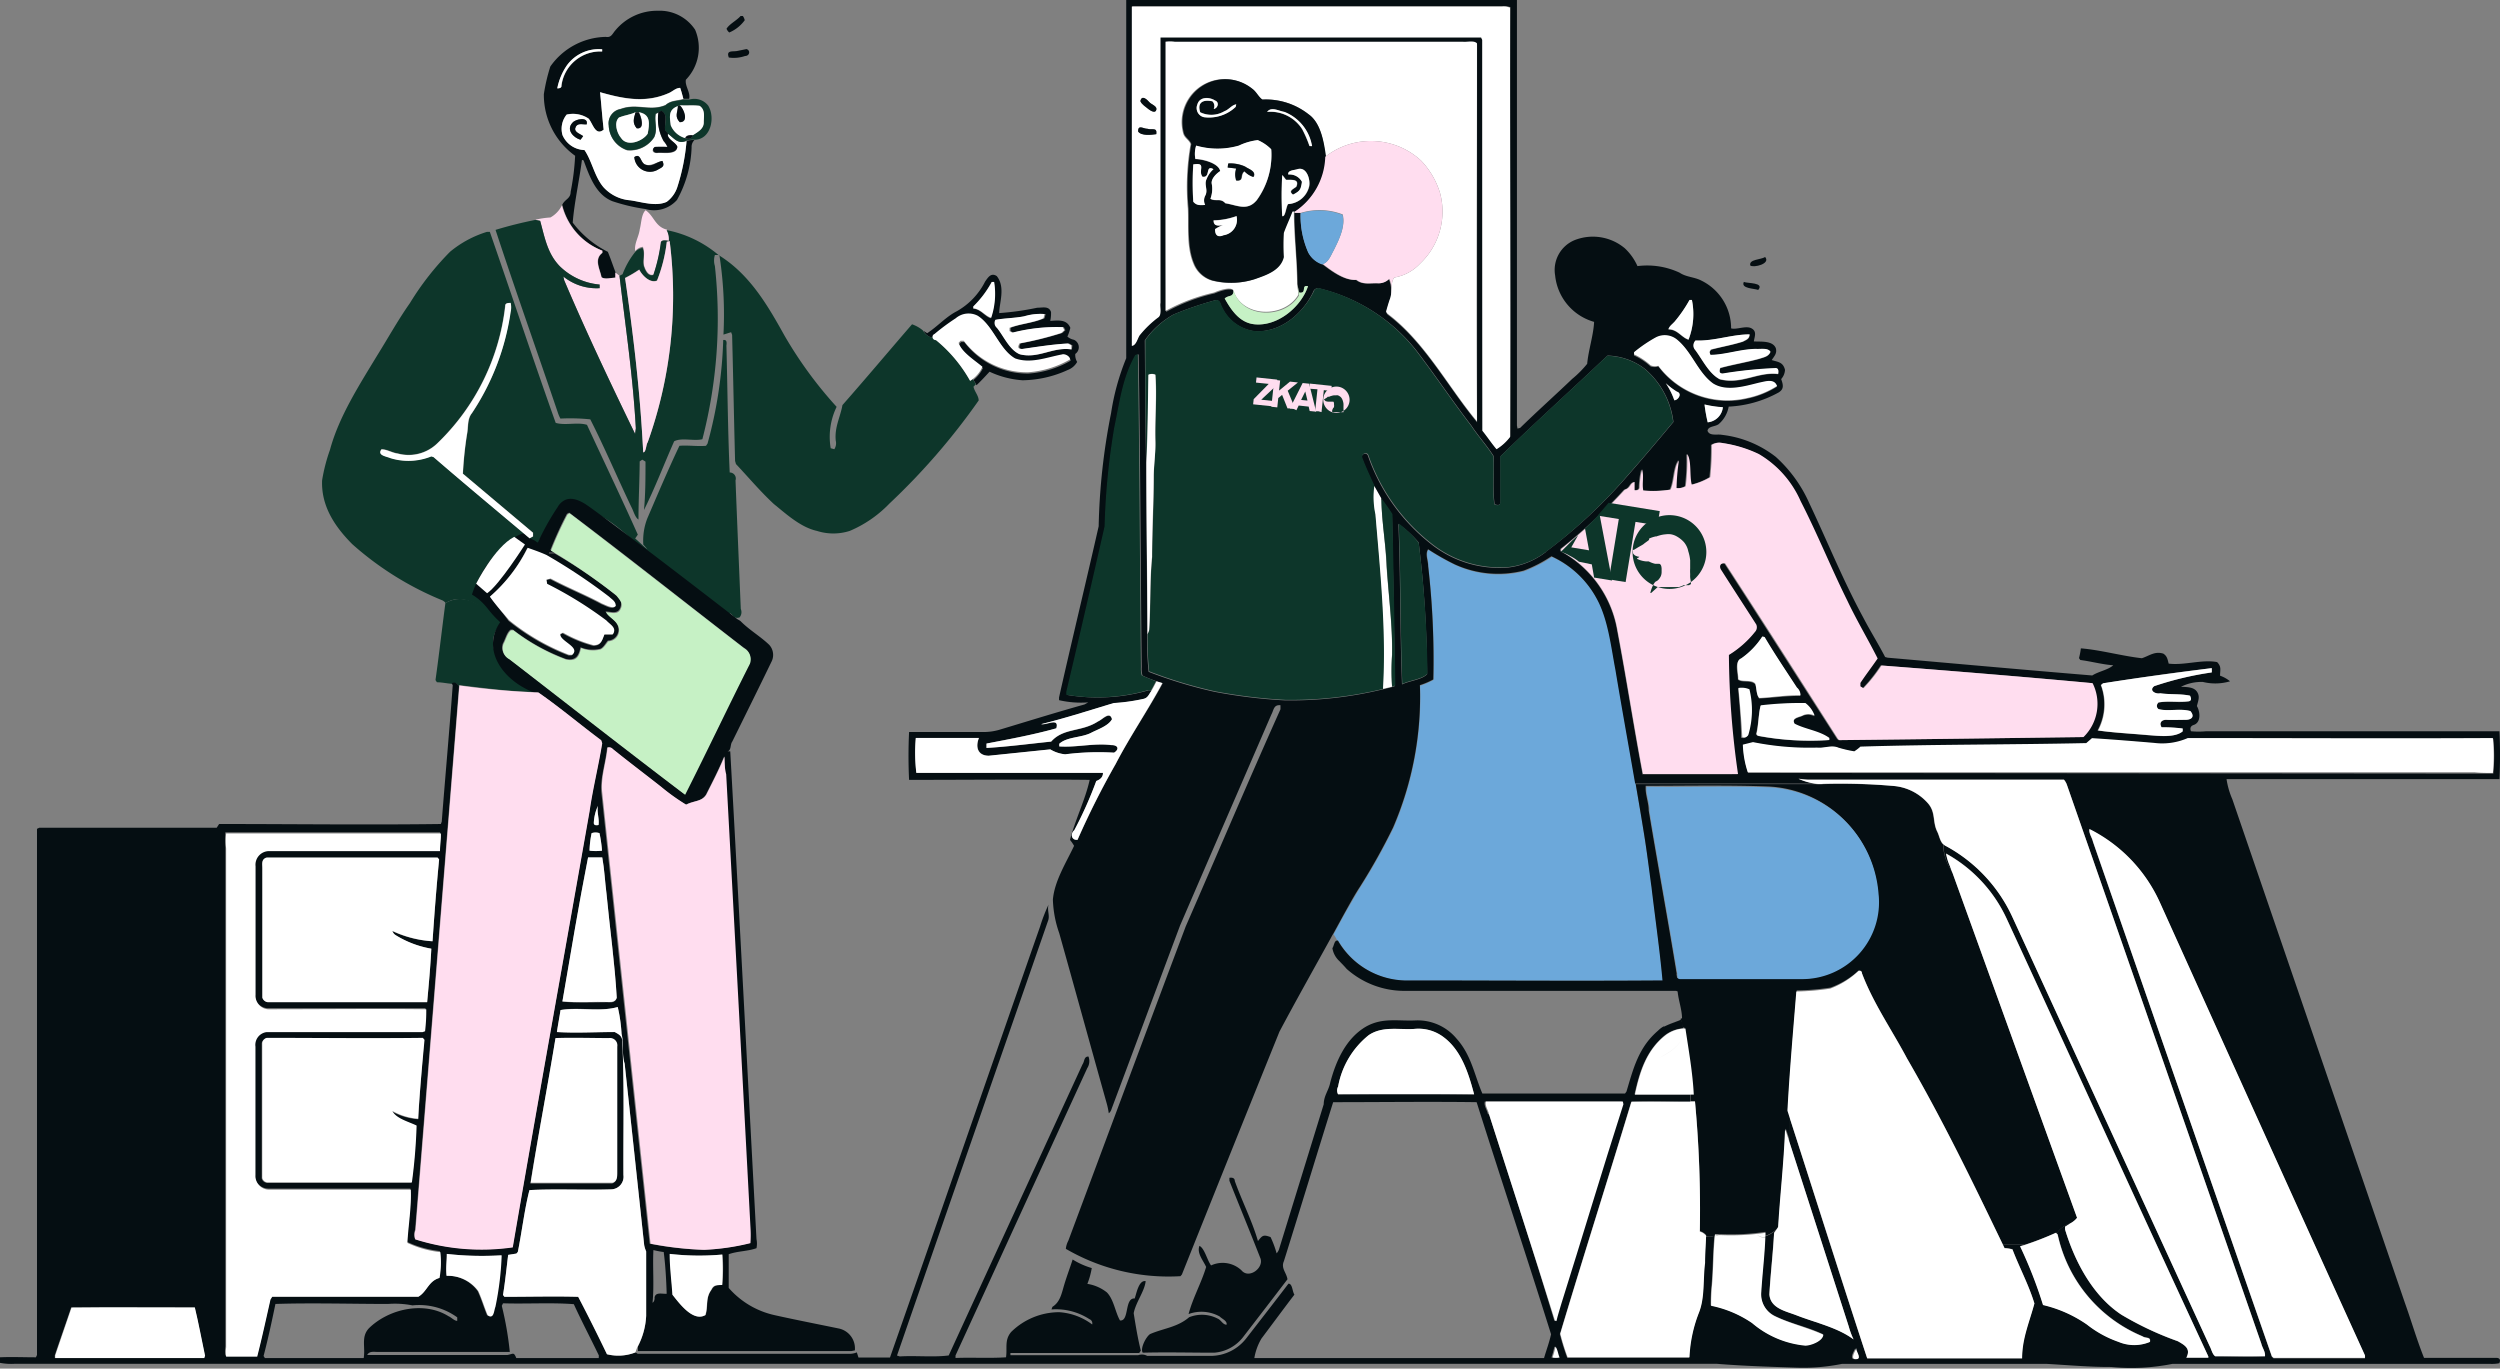 <svg xmlns="http://www.w3.org/2000/svg" id="ac8656a8-9144-4593-b46b-031ff87e6a53" data-name="Capa 1" viewBox="0 0 227.73 124.67"><rect x="0" y="0" width="227.73" height="124.67" fill="#808080" stroke="none"/><defs><style>.b53b847f-1c3d-4405-8cd6-4a2480cfecab{fill:none;}.ad38fc04-ee49-428f-bbd7-7c64ab28d3fa{fill:#6ca8da;}.ad863a7e-cd4d-4e3e-a57d-280011ee9884{fill:#0d362a;}.b3d1386b-f251-449a-99ae-713c0659a8db{fill:#050e12;}.bc1f2105-1c5f-45bc-afcf-0af0e3816c29{fill:#fff;}.aac17815-2a7a-4dc6-bd1e-234a200604a7{fill:#ffddef;}.bd7ca67d-7ad0-4918-bf9c-bb06d6138c96{fill:#c6f1c5;}</style></defs><path class="b53b847f-1c3d-4405-8cd6-4a2480cfecab" d="M251.77,85.36c.38-.68.76-1.36,1.18-2C252.53,84,252.15,84.67,251.77,85.36Z" transform="translate(-129 -2.59)"></path><path class="b53b847f-1c3d-4405-8cd6-4a2480cfecab" d="M280.67,96.08l-.09,0Z" transform="translate(-129 -2.59)"></path><path class="b53b847f-1c3d-4405-8cd6-4a2480cfecab" d="M248.06,92.73a2.81,2.81,0,0,0,1.87-.64,3,3,0,0,0,1.14-1.91,2.05,2.05,0,0,1-.65-1.19c.14-.18.17-.65.42-.69a3.33,3.33,0,0,0-.35-.61,2.54,2.54,0,0,0-.16.28c-1.57,2.85-3.19,5.72-4.72,8.6.69-1.29,1.4-2.58,2.11-3.87C247.83,92.71,247.94,92.73,248.06,92.73Z" transform="translate(-129 -2.59)"></path><path class="b53b847f-1c3d-4405-8cd6-4a2480cfecab" d="M279.44,83.43c-.22-1.58-.46-3.17-.71-4.77C279,80.26,279.22,81.85,279.44,83.43Z" transform="translate(-129 -2.59)"></path><path class="ad38fc04-ee49-428f-bbd7-7c64ab28d3fa" d="M250.92,88.3a7.28,7.28,0,0,0,6.57,3.63c7.62,0,15.4,0,23,0-.29-2.79-.71-5.68-1-8.47-.22-1.58-.46-3.17-.71-4.77s-.51-3.1-.78-4.66c-.6-3.47-1.23-6.94-1.8-10.37-.4-2.08-.62-4.53-1.66-6.4a8.85,8.85,0,0,0-4.17-3.94,12.22,12.22,0,0,1-2.54,1.31,9.52,9.52,0,0,1-6.26-.57,22.85,22.85,0,0,1-2.46-1.39c-.27.42.05,1,0,1.52a74.57,74.57,0,0,1,.47,10.34,7,7,0,0,1-1.22.52A30.1,30.1,0,0,1,255.94,78a56.16,56.16,0,0,1-3,5.37c-.42.67-.8,1.35-1.18,2s-.85,1.55-1.28,2.33a3.33,3.33,0,0,1,.35.61Z" transform="translate(-129 -2.59)"></path><path class="ad863a7e-cd4d-4e3e-a57d-280011ee9884" d="M169.57,57.54c-.31,2.33-.57,4.66-.9,7l.13.2c.45,0,.91.11,1.36.14h0c.29-.18.49,0,.66.28V65c2.25.26,4.53.57,6.81.63-2.08-1.89-5.47-3.83-2.64-6.66a25.8,25.8,0,0,0-3.19-1.68A5.31,5.31,0,0,1,171,58a5.31,5.31,0,0,0,.81-.68A2.52,2.52,0,0,0,169.57,57.54Z" transform="translate(-129 -2.59)"></path><path class="ad863a7e-cd4d-4e3e-a57d-280011ee9884" d="M178.08,51.88c5.31-8.64,10.64,5.3,18.06,7.07a1.82,1.82,0,0,1-.71-.53c.37.15.4.59.94.41a.74.74,0,0,0,.11-.77c-.16-3.9-.33-7.81-.48-11.71a.55.55,0,0,0-.53-.72c-.17-3.71-.2-7.81-.3-11.56.05-.38,0-.54-.29-.51A39.8,39.8,0,0,1,193.45,43l-.14.2c-.8.07-1.65-.07-2.42,0-1,2.1-2,4.46-2.92,6.6a5.58,5.58,0,0,0-.37,2.4c.13.14.26.29.38.44-.38-.3-.72-.66-1.12-1l.24-.35c-1.5-3.36-3.1-6.69-4.63-10-.84-.27-2,.08-2.85-.18-2.05-5.75-4-11.64-6-17.4l-.26,0A9.74,9.74,0,0,0,170,25.52a25.54,25.54,0,0,0-3.66,4.68c-1.09,1.55-2,3.2-3,4.8-1.61,2.66-3.47,5.55-4.28,8.56a15.88,15.88,0,0,0-.72,2.79c-.09,2.35,1.16,4.21,2.75,5.81a28.58,28.58,0,0,0,8.26,5.14l.21.16s0,.06,0,.08a2.54,2.54,0,0,1,.79-.33c1.76-.37,3.49,1.63,3.64,1.48s-.17-.46-1.63-2.11c1.64-3.61,2.93-4.41,3.83-4.4.55,0,1.75.32,1.91,0A.34.34,0,0,0,178.08,51.88Zm-9.59-7.68-.2-.06a5.56,5.56,0,0,1-3.75.15c-.34-.15-1.21-.24-.79-.79.51,0,1,.32,1.48.38a3.75,3.75,0,0,0,3.59-.91A20.56,20.56,0,0,0,175,30.48c0-.22.16-.32.49-.28a1.89,1.89,0,0,1,0,.82A22.36,22.36,0,0,1,172,40.23c-.42.54-.31,1.27-.45,1.94a33.77,33.77,0,0,0-.37,3.57l6.39,5.38,0,.33-.31.15C174.32,49.14,171.38,46.7,168.49,44.2Z" transform="translate(-129 -2.59)"></path><path class="b3d1386b-f251-449a-99ae-713c0659a8db" d="M356.45,126.28c-2.21,0-4.43,0-6.64,0-.65-1.62-1.14-3.32-1.74-5q-7.85-22.93-15.72-45.88a7.27,7.27,0,0,1-.53-1.84c8.28,0,16.58,0,24.86,0,.07-1.44.07-2.92,0-4.36-8.9,0-17.81,0-26.72,0a7,7,0,0,1-1.38,0c-.13-.31,0-.5.27-.58.66-.24.57-1.2.27-1.71.11-.48.31-.87,0-1.32s-1-.41-1.45-.44a4.13,4.13,0,0,1,2-.44,4.7,4.7,0,0,0,2.47-.06,3,3,0,0,0-.91-.51c0-.53.15-.81-.27-1.24-1.39-.26-3,.32-4.41.14-.1-.37-.13-.68-.49-.91-.78-.24-1.26.19-1.95.42-1.8-.2-3.79-.76-5.56-.9a6.66,6.66,0,0,1-.17.89l.12.17c1,.13,2,.41,3,.48-.45.42-1.34.56-1.91.93-6.19-.51-12.45-1.08-18.64-1.62l-.23-.06c-.63-1.22-1.36-2.38-2-3.61-1.84-3.39-3.26-6.93-4.92-10.43a12.48,12.48,0,0,0-3.05-4.2,9.76,9.76,0,0,0-4.9-2c-.44-.09-1.12.14-1.31-.37.08-.43.63-.35,1-.59a2.73,2.73,0,0,0,.93-1.61,10.42,10.42,0,0,0,4.55-1.29c.52-.32.41-.71.23-1.22a1.35,1.35,0,0,0,.35-.84c-.18-.71-.62-.71-1.21-.89.23-.36.51-.61.37-1.09-.29-.7-1.36-.57-2-.61.07-.45.3-.91-.21-1.19s-1.38.15-1.86,0A4.83,4.83,0,0,0,284,28.16c-.66-.35-1.4-.32-2-.73a7,7,0,0,0-3.84-.6A5,5,0,0,0,277,25.2a4.53,4.53,0,0,0-4.58-.73,2.94,2.94,0,0,0-1.76,3.21,4.91,4.91,0,0,0,3.55,4.23c-.05,1.18-.52,2.59-.63,3.82a9.27,9.27,0,0,1-1.36,1.37c-1.57,1.5-3.19,2.95-4.75,4.47l-.24.06-.05-.28c0-12.84,0-25.93,0-38.76H231.59c0,10.88,0,21.76,0,32.63a21.78,21.78,0,0,0-1.38,5,58.62,58.62,0,0,0-1.13,10.31c-1.18,5.2-2.44,10.4-3.61,15.59l0,.25a8.88,8.88,0,0,0,2.66.2l-.34.19c-2.61.73-5.2,1.54-7.8,2.32a5.18,5.18,0,0,1-1.53.19c-2.21,0-4.43,0-6.65,0-.07,1.44-.07,2.92,0,4.36,5.35,0,11.14-.06,16.45,0-.38,1.76-1.35,3.72-1.79,5.47a4,4,0,0,1,.37.54c-.72,1.53-1.78,3.19-1.93,4.89a10.05,10.05,0,0,0,.58,3.07c1.46,5.2,2.89,10.4,4.35,15.6a7.08,7.08,0,0,1,.16.8.69.69,0,0,0,.25-.38c2.09-5.57,4.15-11.14,6.24-16.71,2.76-6.41,5.55-12.82,8.32-19.23.23-.42.2-.91.83-.85l0,.37c-2.91,6.49-5.77,13.24-8.63,19.78-3.59,9.53-7.13,19.09-10.69,28.62a2,2,0,0,0-.23.75,18.59,18.59,0,0,0,10.44,2.49l.13-.15q4.42-11.07,8.89-22.13c1.53-2.88,3.15-5.75,4.72-8.6a2.54,2.54,0,0,1,.16-.28h0c.43-.78.85-1.56,1.28-2.33s.76-1.36,1.18-2a56.16,56.16,0,0,0,3-5.37A30.1,30.1,0,0,0,258.34,65a7,7,0,0,0,1.22-.52,74.57,74.57,0,0,0-.47-10.34c0-.49-.3-1.1,0-1.52A22.85,22.85,0,0,0,261.52,54a9.52,9.52,0,0,0,6.26.57,12.22,12.22,0,0,0,2.54-1.31,8.85,8.85,0,0,1,4.17,3.94c1,1.87,1.26,4.32,1.66,6.4.57,3.43,1.2,6.9,1.8,10.37h16.48a5.55,5.55,0,0,1-1.59-.45h.06a7.77,7.77,0,0,0,.83.08c7.75,0,15.53,0,23.28,0a1.44,1.44,0,0,1,.28.5c5.85,16.75,11.85,34.05,17.7,50.88.09.38.39.75.33,1.14-1.49.09-3,0-4.53,0-.28-.2-.34-.63-.51-.93q-9-19.56-18-39.15a14,14,0,0,0-6.1-6.44.88.88,0,0,1-.15-.12,4.63,4.63,0,0,0,.79,2.54l-.22-.6a4.72,4.72,0,0,1-.33-1.09,13,13,0,0,1,5.51,5.91c6.14,13.29,12.23,26.64,18.38,39.92l0,.11c-.67,0-1.34,0-2,0,.43-.82-.15-1.14-.78-1.5a28.89,28.89,0,0,1-5.13-2.41c-2.61-1.71-4.26-4.85-5.14-7.77l0-.25.52-.33a2.26,2.26,0,0,0-1.28.92l.1.1a13,13,0,0,0,7.72,9.27c.31.22.77,0,.69.51a3.69,3.69,0,0,1-2.86,0,9.87,9.87,0,0,1-2.88-1.58,11.7,11.7,0,0,0-4-1.78,40.05,40.05,0,0,0-2.09-5.35l.42-.12h-2l.14.29a3.38,3.38,0,0,1,.72.11c.63,1.64,1.5,3.25,2,4.93-.46,1.69-1.16,3.18-1.12,5-4.7,0-9.41,0-14.11,0-2.4-7.26-4.73-14.66-7.09-22v2.28q2.72,8.42,5.41,16.82a7,7,0,0,0,.44,1.18c-1.44-1.09-3.52-1.54-5.2-2.2-1-.38-2.38-.63-2.47-1.91.1-1.81.33-3.77.43-5.6l.17-.24a2.81,2.81,0,0,1-1,.59c-.06,1.65-.27,3.32-.37,5a2.23,2.23,0,0,0,1.24,2.21c1.39.7,3,1,4.41,1.68,0,.61-1.11,1-1.64,1a8.71,8.71,0,0,1-4.84-2.05,10.23,10.23,0,0,0-3.74-1.58,16.84,16.84,0,0,1,.08-1.86c.13-1.48.11-3,.26-4.48a1.2,1.2,0,0,1-.8.08c0,.82-.12,1.63-.09,2.45-.19,1.44,0,3.12-.54,4.48a12.65,12.65,0,0,0-.88,4.11c-3.7,0-7.4,0-11.1,0a20.55,20.55,0,0,1-.67-2.15c2.1-7,4.37-14.11,6.49-21.14,1.76-.09,3.6,0,5.38,0v-.7c-1.69,0-3.38,0-5.07,0,.45-2.06,1.05-4,2.78-5.4a3.06,3.06,0,0,1,1.64-.62,2.5,2.5,0,0,0-.17-.79c-.48.22-1,.36-1.51.62l-.09,0a2.16,2.16,0,0,0-.51.39c-1.76,1.5-2.24,3.42-2.87,5.54l-.13.18c-4.29,0-8.66,0-13,0-.73-1.7-1-3.5-2.35-5a4.61,4.61,0,0,0-3.71-1.66c-1.63.08-3-.28-4.51.55-1.84,1.06-2.76,3.13-3.28,5.09-.14.74-.59,1.2-.6,2l-4.08,13.24a1.2,1.2,0,0,1-.21.34,9.12,9.12,0,0,0-.55-1.48c-.66-.25-.75-.15-1.15.36-.54-1.86-1.46-3.64-2.11-5.47,0-.25-.2-.34-.49-.29l0,.27c.92,2.32,1.88,4.64,2.8,7,.42.88-1,2-1.7,1.16a2.5,2.5,0,0,0-2.77-.45c-.35-.45-.59-1.56-1.06-1.78-.26.66.35,1.33.61,1.92-.42,1.42-1.23,2.86-1.6,4.29a3.41,3.41,0,0,1,2.83.22c.21.22.71.4.63.75-.35,0-.49-.43-.82-.56a3.12,3.12,0,0,0-2.59-.12c-1.07.92-2.32,1-3.55,1.53-.38.24-.94,1.35-.67,1.7,2.15-.06,4.34,0,6.49,0a3.69,3.69,0,0,0,2.69-1.48q2-2.59,4-5.21c-.1-.62-.61-1-.33-1.64,1.5-4.78,3-9.74,4.49-14.49,4.27,0,8.85-.06,13.07,0,2.21,7,4.58,14.12,6.78,21.14-.16.73-.43,1.45-.64,2.17q-13.18,0-26.39,0a5.16,5.16,0,0,1,.65-1.78c1-1.33,2-2.69,3-4-.2-.3-.17-1-.54-1-1.28,1.68-2.58,3.35-3.86,5a4.12,4.12,0,0,1-3.14,1.58c-1.95,0-3.91,0-5.87,0a1,1,0,0,0-.82-.06c-3.88,0-7.76,0-11.64,0v-.2c3.91,0,7.82,0,11.73,0l.15-.22c-.28-1.11-.47-2.28-.65-3.41.19-1,1-2,1.09-2.92-.64-.11-.84,1.16-1,1.58-.95-.07-.47,2.11-1.34,2-.44-.78-.56-1.9-1.19-2.55a3.81,3.81,0,0,0-1.78-.78,6.87,6.87,0,0,0,.4-1.44,7,7,0,0,1-1.74-.78c-.25.77-.54,1.54-.77,2.31s-.37,1.57-1.07,2l-.09.24a5.59,5.59,0,0,1,3.45.88.41.41,0,0,1,.26.49,5.59,5.59,0,0,0-3-1.12,6.26,6.26,0,0,0-4.38,1.8c-.63.75-.34,1.45-.47,2.31-1.52.1-3.07,0-4.6.06v-.23c4-8.71,8-17.46,12-26.17a1.17,1.17,0,0,0,.11-1.06c-.43,0-.34.43-.54.71q-6.1,13.26-12.19,26.52c-1.35.18-3,0-4.46.09l-.25-.08c4.55-13.16,9.17-26.38,13.74-39.55.22-.52-.08-.94.06-1.52a15.5,15.5,0,0,0-.77,2c-4.55,13-9.1,26.22-13.67,39.25-.95,0-1.92,0-2.87,0l-.15-.47a1.77,1.77,0,0,1-.55.13H187.09l-.2-.13a4.26,4.26,0,0,1-2.6.17c-.84-1.75-1.72-3.51-2.62-5.23-2.12-.09-4.56,0-6.72,0l-.13-.17c.2-1.21.32-2.44.47-3.65l.75-.12.13-.15c.35-1.71.63-4,1.06-5.63,2.29-.13,5.12,0,7.47-.07a1.15,1.15,0,0,0,1.09-1.3c0-4.17.09-8.21-.11-12.28-.05-.43-.35-.56-.68-.75-1.71,0-3.59.07-5.27,0,.1-.65.23-1.3.33-2,1.61-.32,3.61.19,5.21-.28a13.88,13.88,0,0,1,.35,2.46c.23.9,0,1.81.28,2.7.6,5.49,1.19,11,1.78,16.53a2.51,2.51,0,0,0,.18.57c0,2,0,3.91,0,5.87a6.67,6.67,0,0,1-.75,2.79l0,.42c6.48,0,13,0,19.45,0l.31-.06a1.85,1.85,0,0,0-1.49-2c-1.94-.4-3.89-.78-5.82-1.21a7.78,7.78,0,0,1-4.18-2.48c0-1,0-2.05,0-3.07.8-.29,1.73-.26,2.53-.55a2.1,2.1,0,0,0,0-.83c-.8-14.81-1.56-29.62-2.39-44.43l-.25,0c.36-.08.23-.62.43-.88,1.2-2.43,2.41-4.87,3.59-7.31a1.36,1.36,0,0,0-.22-1.51c-.81-.78-1.83-1.36-2.62-2.17-.1-.07-.2-.12-.3-.18-6.95-5.38-12.11-9.27-13.53-10.27-.41-.29-1.31-.9-2.09-.6a1.51,1.51,0,0,0-.73.67A22.74,22.74,0,0,0,178,52a1.16,1.16,0,0,1,.52-.08l.32,0,.16,0v1h.51l-.37-.24a33.2,33.2,0,0,1,1.5-3.28l.2-.12c5.31,4,10.62,8.22,15.9,12.3a1.14,1.14,0,0,1,.52,1.41c-2,4-3.9,8-5.9,11.93-5.05-3.86-10.84-8.39-16-12.34a1.13,1.13,0,0,1-.55-1.39c.22-.38.35-1,.7-1.25l.21,0a18.19,18.19,0,0,0,4.82,2.67c.91.18,1.17-.27,1.34-1.06a2.89,2.89,0,0,0,1.67.16c.35,0,.6-.53.82-.77a1,1,0,0,0,.92-1.32c-.2-.61-.87-.83-1.13-1.33.5,0,1.12.28,1.35-.36s-.15-.82-.46-1.17A46.11,46.11,0,0,0,179.51,53H179l.19-1.3a1.31,1.31,0,0,0-.45-.1,1.17,1.17,0,0,0-.55.11c-.07.23-.14.29-.19.29s-.08,0-.2-.11a1.07,1.07,0,0,0-.19-.11,2,2,0,0,1-.37-.18l-.21-.15a3.24,3.24,0,0,1-.25-.24c-.3-.24-3.11,1.44-4.55,4.88-.12.3-.2.54-.24.66a4.89,4.89,0,0,1,1.2,1c.27.3.49.64,1,1.16l.37.36a3.51,3.51,0,0,0-.65,1.84c-.08,1.8,1.4,3.64,3.72,4.56H178C180,67,181.85,68.61,183.75,70l.09.27c-.34,2.08-.85,4.11-1.15,6.19-2.31,13.23-4.71,26.5-7,39.73a20,20,0,0,1-8.88-.73,1.21,1.21,0,0,1,0-.85l4-49.49c-.17-.28-.37-.46-.66-.28l.09.17c-.3,4.12-.68,8.29-1,12.42l-.08.22c-6.55.09-13.62,0-20.2,0l-.22.34c-5.38,0-10.77,0-16.16,0l-.21.1q0,24,0,47.93l-.1.21c-1.1,0-2.2-.05-3.3,0v.5a5.42,5.42,0,0,0,1.39.09h155c2.47.2,4.78.27,7.24.35a17.67,17.67,0,0,0,4.18-.34c6.22,0,12.46,0,18.68,0,1.95.11,3.9.29,5.85.28a18.91,18.91,0,0,0,5.57-.28h29a3.34,3.34,0,0,0,.78-.06C356.8,126.5,356.72,126.31,356.45,126.28Zm-105.56-24a.72.72,0,0,1,0-.7,7.77,7.77,0,0,1,2.79-4.69c1.24-.83,2.66-.49,4.09-.56a3.79,3.79,0,0,1,2.78.78c1.59,1.21,2.24,3.31,2.73,5.17C259.15,102.22,255,102.23,250.89,102.27ZM173.63,56.94a14.15,14.15,0,0,0,3.39-4.4c.57.2,1.17.41,1.72.66A51.59,51.59,0,0,1,184.43,57c.27.26.63.42.61.84-.29.31-.9-.08-1.25-.21-1.52-.82-3.14-1.46-4.67-2.28l-.39.09.06.39a35.19,35.19,0,0,1,5.4,3.34c.34.38,1,.66.59,1.25l-.76,0c-.18.53-.27,1-1,1a11.48,11.48,0,0,1-2.78-1.14l-.24.11c-.13.65,1.91,1.21,1.06,1.91h-.27a20.06,20.06,0,0,1-5.47-3.16C174.78,58.38,174.15,57.68,173.63,56.94Zm15,63.87c0,.23-.07.38-.19.45.16-1.59,0-3.2.08-4.8a7.42,7.42,0,0,0,.94.18c.16,1.25.23,2.54.27,3.8C189.33,120.48,188.7,120.24,188.62,120.81Zm6.18-1.17c-.49,0-.74,0-1,.46-.56.74-.27,1.46-.53,2.28-1.15.66-2.42-1.08-3-1.85-.08-1.24-.21-2.48-.25-3.72a23.33,23.33,0,0,0,4.8.06A18.31,18.31,0,0,1,194.8,119.64ZM184.3,70.69a.45.45,0,0,1,.49.13c1.45,1.17,2.94,2.29,4.4,3.44a19,19,0,0,0,2.28,1.63c.75-.39,1.41-.26,1.83-.91.58-1.15,1.17-2.29,1.66-3.48.07.54.08,1.08.11,1.62q1.11,20.63,2.21,41.24a10.35,10.35,0,0,1,0,1.47,21.27,21.27,0,0,1-4.21.61,30.9,30.9,0,0,1-4.89-.56q-2.21-20.55-4.4-41.09C183.66,73.43,184.17,72.09,184.3,70.69Zm-.83,5.3c-.12.6.14,1.16.05,1.75-.27.06-.41,0-.43-.18A4.12,4.12,0,0,1,183.47,76Zm-.58,2.49a1.06,1.06,0,0,1,.72,0,12.66,12.66,0,0,1,.23,1.59,4.8,4.8,0,0,1-1.14,0A9.16,9.16,0,0,1,182.89,78.48Zm-.32,2.22c.43,0,.86,0,1.29,0,.2,1.09.25,2.23.39,3.33.3,3.15.75,6.3.93,9.46-.09.31-.33.44-.71.4-1.39,0-2.88.08-4.24-.06C181,89.49,181.72,85,182.57,80.7Zm-3,16.5c1.58-.11,3.27,0,4.87,0a.67.67,0,0,1,.76.77v11.43c0,.39,0,.87-.45,1q-3.72,0-7.44,0C178,106.13,178.9,101.46,179.6,97.2Zm-32,29.09c-4.52,0-9,0-13.58,0l0-.24c.48-1.46,1-2.9,1.49-4.36,3.73,0,7.52,0,11.25,0,.35,1.45.62,2.93.93,4.39Zm22.07-9.48a28.35,28.35,0,0,0,5,.12,27.93,27.93,0,0,1-.57,4.69c-.14.33-.13,1.19-.71.76-.3-.72-.52-1.48-.85-2.19a3.4,3.4,0,0,0-2.87-1.39C169.59,118.16,169.73,117.47,169.7,116.81Zm-2.6-12.27a5.68,5.68,0,0,1-2.35-.71c.34.7,1.56,1,2.21,1.33a50,50,0,0,1-.43,5.18c-4.38,0-8.77,0-13.16,0a.54.54,0,0,1-.47-.41c0-4.1,0-8.2,0-12.3a.57.57,0,0,1,.42-.46c4.73,0,9.48,0,14.21,0l.15.18C167.45,99.71,167.22,102.13,167.1,104.54Zm1.3-16.21a10.1,10.1,0,0,1-3.65-.94.69.69,0,0,0,.31.39A9.13,9.13,0,0,0,168.29,89c-.08,1.62-.23,3.25-.38,4.87H153.37a.59.59,0,0,1-.47-.41V81.75c0-.42-.13-.89.4-1,5.19,0,10.38,0,15.56,0l.14.17C168.76,83.35,168.57,85.84,168.4,88.33Zm-18.81,37.74a2.88,2.88,0,0,1,0-.83V79.8a8,8,0,0,1,0-1.39c6.52,0,13,0,19.56,0,0,.53-.09,1.07-.08,1.61l-.22,0c-5.1,0-10.22,0-15.32,0a1.24,1.24,0,0,0-1.26,1.38c0,3.91,0,7.81,0,11.72a1.23,1.23,0,0,0,1.3,1.31c4.72,0,9.54,0,14.25,0a15.08,15.08,0,0,1-.11,2l-.23.08c-4.74,0-9.48,0-14.22,0a1.17,1.17,0,0,0-1,1.32c0,3.9,0,7.81,0,11.71a1.25,1.25,0,0,0,1.26,1.32h12.92c.08,1.47-.23,3.32-.31,4.85a9.31,9.31,0,0,0,3,.84A8.07,8.07,0,0,1,169,119c-1,.29-1.12,1.24-1.92,1.71H153.8l-.17.15c-.39,1.73-.77,3.48-1.21,5.2C151.48,126.08,150.53,126.07,149.59,126.07Zm12.54.23c-3,0-6,0-8.94,0l-.12-.19c.41-1.56.75-3.15,1.08-4.74,3.32-.11,6.9,0,10.25,0a8.3,8.3,0,0,1,2.23.13,5.91,5.91,0,0,1,4.08,1.09l0,.32c-.27,0-.54-.32-.79-.42-2.23-1.4-5.45-.68-7.26,1.1C161.87,124.38,162.3,125.29,162.13,126.3Zm21.47,0c-2.5,0-5,0-7.51,0-.23-.58-.27-.38-.81-.28-4.26,0-8.52,0-12.77,0,.21-.41.69-.26,1.05-.28,4,0,8,0,11.94,0a30.51,30.51,0,0,0-.73-4.2l.11-.23c2.09.07,4.41-.08,6.45.08.72,1.57,1.53,3.11,2.28,4.67Zm81-22.21c-.07-.38-.4-.79-.28-1.16h12.47l.05.25c-1.93,6-3.77,12.15-5.66,18.19-.16.52-.32,1-.44,1.56l-.1-.05C268.69,116.61,266.64,110.35,264.64,104.09Zm5.78,22.16a6.41,6.41,0,0,0,.27-1c.21.24.24.67.38,1A2,2,0,0,1,270.42,126.25Zm27.75.14c-.78.12-.1-.82-.07-1C298,125.64,298.59,126.28,298.17,126.39ZM320.36,65l.19-.16c3.3-.52,6.59-1,9.9-1.38l0,.39a29.39,29.39,0,0,0-5.24,1.25c-.52.4.13.75.55.65.88.13,1.85,0,2.71.22.16.33.09.5-.2.52-.91.14-1.77-.07-2.68.1-.22.22-.22.42,0,.6.94.24,1.94-.09,2.91.18.44.52.12.81-.47.8s-1.13,0-1.69,0-.71.29-.46.68a13.48,13.48,0,0,1,1.92.11l0,.26c-.73.61-2.26.4-3.17.34-1.51-.14-3.06-.21-4.57-.43A5,5,0,0,0,320.36,65Zm-35.8-23.92a13.61,13.61,0,0,1-.29-1.63,9.35,9.35,0,0,0,1.67.25A1.54,1.54,0,0,1,284.56,41.06Zm3.82-8c0,.41-.3.48-.61.65-1,.3-1.95.47-2.92.73l-.12.22.08.26c1.33,0,2.79-.54,4.18-.54.37,0,1.08-.12,1.29.26-.18.44-.61.49-1,.63-1.17.32-2.39.52-3.57.84-.13.36-.05.53.23.51a39.32,39.32,0,0,1,4.72-.49c.28,0,.39.14.32.53-1.87-.22-3.35,1-5.31.48-1-.52-1.62-1.88-2.32-2.77a.63.63,0,0,1,.12-.76C285.13,33.68,286.74,33.05,288.38,33.05Zm-6.86-1.14a12.23,12.23,0,0,0,1.38-2l.22,0a6.39,6.39,0,0,1-.31,3.61c-.65-.21-1-.93-1.83-.94C281.07,32.29,281.31,32.15,281.52,31.91Zm-3.67,2.79a12.82,12.82,0,0,1,2-1.36,1.76,1.76,0,0,1,1.9.2c1.35,1.06,1.91,3,3.29,4,1.23.78,2.91.25,4.22-.07.54-.1,1.36-.41,1.61.31a8.15,8.15,0,0,1-2.69,1.09,7.88,7.88,0,0,1-8.12-2.93,1.08,1.08,0,0,1-.71,0,5.74,5.74,0,0,0-1.51-1Zm3.67,4.35a6.51,6.51,0,0,0-.78-1.56,6.41,6.41,0,0,0,1,.77C282.28,38.43,281.86,39.05,281.52,39.05ZM232.14,3.15c11.15,0,22.54,0,33.72,0a1.58,1.58,0,0,1,.73.1c-.07,13,0,26.1,0,39.1a4.49,4.49,0,0,1-1.23,1.12c-.46-.54-.84-1.13-1.29-1.68C264,30,264,18,264,6.19l-.1-.24c-9.66,0-19.36,0-29,0l-.22,0q0,12.08,0,24.18c-.06.38.13,1-.17,1.29a9.48,9.48,0,0,0-1.71,1.64c-.19.24-.32,1-.68.94C232.1,23.81,232.14,13.42,232.14,3.15ZM255.5,28a1.35,1.35,0,0,1-1.07.4c-.7,0-1.35.15-1.92-.31-1.07.08-2.25-.81-3.07-1.44a2.25,2.25,0,0,1-1.27-1.08,8.35,8.35,0,0,1-.7-3.58l-.55,0c0,2.18.25,4.36.29,6.53a3.4,3.4,0,0,0,.14.72c.75.11.12-.73.8-.58-.64,1.91-2.78,3.68-4.87,3.47-1.35-.13-2.12-1.28-2.72-2.35.38-.35.76-.07.82-.72-.37-.27-1.32.08-1.74.26A16.79,16.79,0,0,0,235.23,31c-.08-8,0-16.49,0-24.52a2.86,2.86,0,0,1,.83,0h26.2c.37.05,1-.15,1.29.15,0,11.46,0,23,0,34.43-2.66-3.19-4.73-7.24-8.16-9.82l-.12-.18c.1-.37.21-.74.33-1.1A2.82,2.82,0,0,0,255.5,28ZM230.64,72.18a74.6,74.6,0,0,0-3.48,6.92c-.54.05-.69-.52-.29-.88a35.74,35.74,0,0,0,2-4.48c.42-.16.63-.4.61-.74-5.61,0-11.43,0-17,0a15.34,15.34,0,0,1-.05-3.18c1.91,0,3.84,0,5.75,0-.34.84-.08,1.58.89,1.62l5.61-.58a3.22,3.22,0,0,0,1.36.45,23.81,23.81,0,0,1,4.45-.15c.5-.31.38-.74-.26-.69-1.56-.2-3.16.23-4.73.12v-.24c.72-.66,2-.55,2.9-1,.59-.31,1.58-.63,1.9-1.24-.2-.75-.88.05-1.27.2-1.5,1-3.14.56-4.27,1.84-1.95.2-3.93.46-5.89.58l0-.4c2.08-.43,4.33-.82,6.36-1.39.29-1-.92-.26-1.38-.38,2.22-.55,4.42-1.26,6.61-1.92a17.19,17.19,0,0,0,2.66-.37c.46-.08.53-.42.78-.75l-.26-.05a16.74,16.74,0,0,1-7.44.42l0-.27c1.19-5,2.35-10,3.49-15.07a63.91,63.91,0,0,1,.89-9.06c.49-2.31.72-4.45,1.9-6.55l.24-.07c.16,9.35.18,19.1.28,28.5a2.34,2.34,0,0,0,.07.75c.42.22.88.37,1.32.55l.53.16C233.63,67.22,231.9,69.74,230.64,72.18ZM259,64c-.44.51-1.64.61-2.29.94-.19-4.86-.13-9.76-.33-14.62A10.08,10.08,0,0,1,258.23,52,101.11,101.11,0,0,1,259,64Zm10.8-11.11a7,7,0,0,1-3.41,1.4,10,10,0,0,1-7.1-2.19,17.47,17.47,0,0,1-5.67-7.95c-.11-.44-.76-.18-.54.26.32.85.71,1.67,1.09,2.5l.63,1.12c.32.48.7,1,1,1.44.1,5.2.2,10.42.26,15.62l-.29.1-.82.2a35.7,35.7,0,0,1-8.92,1,47.39,47.39,0,0,1-6.4-.78,41.51,41.51,0,0,1-6-1.82,25.66,25.66,0,0,1-.13-3.41c0-5.22-.09-10.43-.1-15.64-.08-3.71-.09-7.43-.12-11.15a8,8,0,0,1,2.59-2.34,31.47,31.47,0,0,1,3.76-1.29c.54-.1.48.35.69.68a3.81,3.81,0,0,0,2.93,2.12c2.34.17,4.41-1.56,5.37-3.59a.45.45,0,0,1,.48-.32A16.13,16.13,0,0,1,258,34.48c1.73,2.26,3.32,4.64,5.06,6.91.62.94,1.41,1.8,2,2.74.07,1.43-.1,3,.09,4.38.34.15.52.08.54-.2,0-1.38,0-2.77,0-4.16,3-2.93,6.65-6.23,9.74-9.17a5.85,5.85,0,0,1,3.41,1.21,7.51,7.51,0,0,1,2.6,4.84c-1.43,1.72-2.87,3.42-4.35,5.1A47,47,0,0,1,269.83,52.84Zm8.83,20.27c-.82-4.31-1.5-8.79-2.32-13.1a10.12,10.12,0,0,0-5.18-7.26l0-.2a48.67,48.67,0,0,0,5.8-5.4c.55-.16.44-.57.89-.71l0,.76c.33,0,.48-.08.46-.31a7.09,7.09,0,0,1,.22-1.59c.19.6,0,1.31.11,1.92a9.88,9.88,0,0,0,2.49-.08c.37-.82.27-1.94.76-2.67a19.64,19.64,0,0,0-.22,2.53,1.35,1.35,0,0,0,.84-.17,18,18,0,0,0,.13-2.93c.46.57.2,2.06.42,2.79a6.11,6.11,0,0,0,1.68-.68,24.11,24.11,0,0,0,.14-2.94,1.31,1.31,0,0,1,1-.17,11.42,11.42,0,0,1,3.29,1,9.3,9.3,0,0,1,3.8,4.28c1.53,3,2.78,6.09,4.27,9.1.84,1.77,1.88,3.51,2.75,5.24-.51.75-1.07,1.47-1.57,2.23v.31l.28.17a13.46,13.46,0,0,0,1.64-2.07c6.35.49,12.88,1,19.23,1.61a4.22,4.22,0,0,1-.83,4.91c-7.4.1-14.84.2-22.24.28l-.12-.1c-3.42-5.32-6.83-10.67-10.28-16-.47-.07-.58.3-.34.63,1.05,1.65,2.12,3.29,3.17,4.93a.62.62,0,0,1-.12.69,9.11,9.11,0,0,1-2.37,2.1,78.78,78.78,0,0,0,.83,10.85C284.44,73.11,281.55,73.12,278.66,73.11Zm10.72-6.26a30.74,30.74,0,0,1,4.07-.21,2.45,2.45,0,0,1,.84,1.15,1.19,1.19,0,0,0-1.13,0c-.33.14-1,.22-.69.73,1,.51,2.26.64,3.16,1.3V70a25.46,25.46,0,0,1-6.52-.38l-.13-.15C289.19,68.63,289.17,67.61,289.38,66.85Zm-.5-2c-.36-.37-1.19-.09-1.54-.4,0-.53-.35-1.64.27-1.89a7.2,7.2,0,0,0,1.93-2l.21.06c.95,1.55,2,3.07,2.94,4.6a.91.91,0,0,1,.32.71c-1.26,0-2.5.18-3.74.24C289,65.92,289,65.23,288.88,64.85Zm-1.56.41a1.77,1.77,0,0,1,1,.12,7.9,7.9,0,0,1-.1,4.15.44.44,0,0,1-.59.2C287.59,68.3,287.45,66.69,287.32,65.26ZM289.83,73c-.53,0-1.06,0-1.58,0a8.83,8.83,0,0,1-.45-2.52l.92-.23a26,26,0,0,0,5.84.5c.67,0,1.32-.29,1.93,0a11.49,11.49,0,0,0,1.46.34,3.79,3.79,0,0,0,.56-.43c6.84-.21,13.72-.17,20.57-.32l.52-.45c1.92.12,3.74.27,5.65.43a5.8,5.8,0,0,0,3.08-.44c9.26,0,18.54,0,27.79,0a16.07,16.07,0,0,1,0,3.18c-.53,0-1.06,0-1.59,0Zm54.6,53.33c-2.77,0-5.55,0-8.32,0l-.16-.14q-8.13-23.44-16.3-46.9c-.08-.38-.38-.74-.32-1.14a13.86,13.86,0,0,1,6.44,6.73c6.2,13.72,12.43,27.54,18.67,41.24Z" transform="translate(-129 -2.59)"></path><path class="b3d1386b-f251-449a-99ae-713c0659a8db" d="M279.44,83.43c.33,2.79.75,5.68,1,8.47-7.59.06-15.37,0-23,0a7.28,7.28,0,0,1-6.57-3.63.11.11,0,0,0-.08,0h0c-.25,0-.28.51-.42.69a2.05,2.05,0,0,0,.65,1.19h0c.21.22.43.44.65.7a7.9,7.9,0,0,0,5.22,2c8.26,0,16.54,0,24.79,0l.16.06a3.32,3.32,0,0,1-.11-1.62c-.8-4.91-1.73-9.95-2.55-14.88,0-.76-.34-1.49-.27-2.24,3.7,0,7.46-.08,11.14.06a10.5,10.5,0,0,1,10,9.69,7,7,0,0,1-6.95,7.81c-3.71,0-7.43,0-11.14,0l-.19-.07-.06-.36a3.32,3.32,0,0,0,.11,1.62h0c.08.81.39,1.63.4,2.42l-.14.06a2.5,2.5,0,0,1,.17.79l.18,0c.29,2,.66,4,.76,6H283v.7h.4a106.41,106.41,0,0,1,.44,11.84,1.15,1.15,0,0,1,.58.37s0,.07,0,.11a1.2,1.2,0,0,0,.8-.08.49.49,0,0,1,0-.12l.33,0a.36.36,0,0,1,.21,0,21.22,21.22,0,0,0,4.06-.21c0,.12,0,.24,0,.36a2.81,2.81,0,0,0,1-.59l.19-.28c.18-3,.52-5.92.63-8.88l.07.1.33,1v-2.28l-.18-.56c.19-3.55.52-7.29.81-10.86a22.85,22.85,0,0,0,3.08-.26A7.6,7.6,0,0,0,298.3,91c.17,0,.28,0,.31.23,1,2.7,2.74,5.18,4.09,7.74,3.32,5.74,5.9,11.09,8.75,17h2a28.15,28.15,0,0,0,2.86-1.1l.06.06a2.26,2.26,0,0,1,1.28-.92,1.9,1.9,0,0,0,.57-.48Q312.52,97.79,306.82,82A4.63,4.63,0,0,1,306,79.5c-.3-.27-.36-.76-.54-1.13-.46-.91-.14-1.73-.81-2.55a4.68,4.68,0,0,0-3.12-1.63,55.05,55.05,0,0,0-6.44-.17,3.17,3.17,0,0,1-.69,0H278c.27,1.56.53,3.11.78,4.66S279.22,81.85,279.44,83.43Z" transform="translate(-129 -2.59)"></path><path class="b3d1386b-f251-449a-99ae-713c0659a8db" d="M285.55,115.08l.21,0A.36.36,0,0,0,285.55,115.08Z" transform="translate(-129 -2.59)"></path><path class="b3d1386b-f251-449a-99ae-713c0659a8db" d="M250.49,87.69h0c.43-.78.85-1.56,1.28-2.33C251.34,86.13,250.92,86.91,250.49,87.69Z" transform="translate(-129 -2.59)"></path><path class="b3d1386b-f251-449a-99ae-713c0659a8db" d="M278.73,78.66c-.25-1.55-.51-3.1-.78-4.66h0C278.22,75.56,278.48,77.11,278.73,78.66Z" transform="translate(-129 -2.59)"></path><path class="b3d1386b-f251-449a-99ae-713c0659a8db" d="M250.92,88.3h-.08A.11.11,0,0,1,250.92,88.3Z" transform="translate(-129 -2.59)"></path><path class="b3d1386b-f251-449a-99ae-713c0659a8db" d="M278,74c-.6-3.47-1.23-6.94-1.8-10.37.57,3.43,1.2,6.9,1.8,10.37Z" transform="translate(-129 -2.59)"></path><path class="b3d1386b-f251-449a-99ae-713c0659a8db" d="M280.67,96.08c.49-.26,1-.4,1.51-.62h0C281.7,95.68,281.16,95.82,280.67,96.08Z" transform="translate(-129 -2.59)"></path><path class="b3d1386b-f251-449a-99ae-713c0659a8db" d="M251.07,90.18c.21.21.43.43.65.69-.22-.26-.44-.48-.65-.7Z" transform="translate(-129 -2.59)"></path><path class="b3d1386b-f251-449a-99ae-713c0659a8db" d="M280.58,96.12a2.38,2.38,0,0,0-.51.39A2.16,2.16,0,0,1,280.58,96.12Z" transform="translate(-129 -2.59)"></path><path class="b3d1386b-f251-449a-99ae-713c0659a8db" d="M282.18,95.46h0l.14-.06Z" transform="translate(-129 -2.59)"></path><polygon class="b3d1386b-f251-449a-99ae-713c0659a8db" points="152.74 90.31 152.89 90.38 152.89 90.38 152.74 90.31"></polygon><polygon class="b3d1386b-f251-449a-99ae-713c0659a8db" points="152.89 90.38 152.92 90.39 152.89 90.38 152.89 90.38"></polygon><path class="bc1f2105-1c5f-45bc-afcf-0af0e3816c29" d="M232.83,33.12a9.48,9.48,0,0,1,1.71-1.64c.3-.26.11-.91.17-1.29q0-12.09,0-24.18l.22,0c9.65,0,19.35,0,29,0l.1.24c0,11.79,0,23.8,0,35.58.45.55.83,1.14,1.29,1.68a4.49,4.49,0,0,0,1.23-1.12c.06-13,0-26.11,0-39.1a1.58,1.58,0,0,0-.73-.1c-11.18,0-22.57,0-33.72,0,0,10.27,0,20.66,0,30.91C232.51,34.07,232.64,33.36,232.83,33.12Zm.86-21.23c.18.22.79.38.64.71s-.54.06-.7-.06-.62-.42-.75-.74C233,11.19,233.45,11.68,233.69,11.89Zm-.17,2.43c.43.14.9-.17.81.49-.43.07-1.39.14-1.66-.25C232.67,13.91,233.15,14.34,233.52,14.32Z" transform="translate(-129 -2.59)"></path><path class="b3d1386b-f251-449a-99ae-713c0659a8db" d="M183.89,25.43l0,.2c-.78.58-.23,1.46-.08,2.21.29.25.92.07,1.27.05l0-.47c-.24-.62-.45-1.26-.71-1.89a9.24,9.24,0,0,1-3.2-2.66c.14-1.82.61-3.88.84-5.72l.15.05c.53,1.41,1.1,3.12,2.63,3.72a17,17,0,0,0,3,.71,2.79,2.79,0,0,0,2.88-.83A10.53,10.53,0,0,0,192,16a.83.83,0,0,1,.26-.65,2,2,0,0,0-.72.08,18.86,18.86,0,0,1-.86,4.25,2.72,2.72,0,0,1-.95,1.29c-1,.45-2.28,0-3.3-.14a3.67,3.67,0,0,1-2.48-1.22c-.81-1-1-2.37-1.71-3.36a2.25,2.25,0,0,1-2-1.36,2.06,2.06,0,0,1,.38-1.87,2.55,2.55,0,0,1,2,.37c.36.43.62,1.66,1.37,1-.13-1.14-.21-2.27-.33-3.41,2.09.6,4.13,1,6.22.1.39-.15.66-.49,1.08-.49.11.34.2.69.29,1l.53,0c.13-.59-.41-1.18-.3-1.74a4.18,4.18,0,0,0,.84-4.55,3.86,3.86,0,0,0-3.39-1.73,4.94,4.94,0,0,0-3.87,1.78c-.27.3-.37.69-.87.6a6.31,6.31,0,0,0-5.06,2.7,16.48,16.48,0,0,0-.59,2.52,6.83,6.83,0,0,0,2.85,5.61,22.4,22.4,0,0,1-.41,3.29c0,.62-.53.67-.76,1.17A6,6,0,0,0,183.89,25.43Zm-4.12-14.79a5.57,5.57,0,0,1,.88-2.1,3.59,3.59,0,0,1,3.21-1.46v.2a3.57,3.57,0,0,0-3.7,3.09C180.17,10.57,180,10.65,179.77,10.64Z" transform="translate(-129 -2.59)"></path><path class="b3d1386b-f251-449a-99ae-713c0659a8db" d="M196.84,4.43a1.08,1.08,0,0,0-.17-.38h-.21c-.38.43-1,.71-1.28,1.16a.88.88,0,0,0,.25.34A3.33,3.33,0,0,0,196.84,4.43Z" transform="translate(-129 -2.59)"></path><path class="bc1f2105-1c5f-45bc-afcf-0af0e3816c29" d="M246.67,21.86c-.25.66-.55,1.29-.79,1.95a18.13,18.13,0,0,0,0,2.21c-.29,1.19-1.59,1.61-2.62,2a7.07,7.07,0,0,1-3.87.13,2.6,2.6,0,0,1-1.69-1.56c-.64-1.53-.43-3.41-.5-5a22.19,22.19,0,0,1,.25-5.87c-.13-.38-.57-.55-.68-1A3.91,3.91,0,0,1,243,10.66c.39.27.57.74.94,1A6.3,6.3,0,0,1,248.2,13c1.13.79,1.41,2.59,1.52,3.87a6.74,6.74,0,0,1,8.74.36,7.41,7.41,0,0,1,1.72,2.95,6.51,6.51,0,0,1-1.82,6.42A4.15,4.15,0,0,1,256,27.87c-.4.57-.13,1.4-.41,2-.12.36-.23.73-.33,1.1l.12.18c3.43,2.58,5.5,6.63,8.16,9.82-.07-11.45,0-23,0-34.43-.26-.3-.92-.1-1.29-.15H236a2.86,2.86,0,0,0-.83,0c0,8,0,16.55,0,24.52a16.79,16.79,0,0,1,4.41-1.67c.42-.18,1.37-.53,1.74-.26.78,2.56,4.66,2.63,5.94.47,0-.34-.07-.67-.11-1,0-2.17-.29-4.35-.29-6.53l0-.11Z" transform="translate(-129 -2.59)"></path><path class="bc1f2105-1c5f-45bc-afcf-0af0e3816c29" d="M183.85,7.28v-.2a3.59,3.59,0,0,0-3.21,1.46,5.57,5.57,0,0,0-.88,2.1c.27,0,.4-.07.38-.27A3.57,3.57,0,0,1,183.85,7.28Z" transform="translate(-129 -2.59)"></path><path class="b3d1386b-f251-449a-99ae-713c0659a8db" d="M195.39,7.83a3.13,3.13,0,0,0,1.48-.14c.42,0,.52-.51.13-.63l-.83.17C195.75,7.32,195.12,7.12,195.39,7.83Z" transform="translate(-129 -2.59)"></path><path class="b3d1386b-f251-449a-99ae-713c0659a8db" d="M248.2,13A6.3,6.3,0,0,0,244,11.66c-.37-.26-.55-.73-.94-1a3.91,3.91,0,0,0-6.22,4.05c.11.42.55.59.68,1a22.19,22.19,0,0,0-.25,5.87c.07,1.59-.14,3.47.5,5a2.6,2.6,0,0,0,1.69,1.56,7.07,7.07,0,0,0,3.87-.13c1-.35,2.33-.77,2.62-2a18.13,18.13,0,0,1,0-2.21c.24-.66.54-1.29.79-1.95l.27,0a6.21,6.21,0,0,0,2.78-5C249.61,15.59,249.33,13.79,248.2,13Zm-10.13-.9c.2-.72,1.09-.7,1.61-.36.42.15.26.7-.12.77a.62.62,0,0,0-.12-.7c-.83-.17-1.41.09-1.11,1a2.32,2.32,0,0,0,2.21-.1c.39-.13.67-.57,1.07-.62l-.05.23a3.53,3.53,0,0,1-2.88.94A.85.85,0,0,1,238.07,12.1Zm.7,8.33a.94.94,0,0,0,0,.83c-.44,0-.78.07-1.08-.3a27.4,27.4,0,0,1,0-3.39c1.26-.22.4.57.84,1.12.77.12.22-1.12,1-.69a2.34,2.34,0,0,0-.63.89C238.64,19.42,239.08,19.89,238.77,20.43ZM240.46,24c-.53.23-.79,0-.78-.55a3.89,3.89,0,0,1,.73-.38c-.62.14-.9,0-.86-.42a6.4,6.4,0,0,0,2.09-.39A1.42,1.42,0,0,1,240.46,24Zm3-3.14c-.86,1-1.77.43-2.84.26-.45-.51-.88-.12-1.36-.41a2.55,2.55,0,0,0,.11-1.42c0-.44.44-.88.78-1.1-.14-.73-1.6-1.08-2.26-1.1a2.48,2.48,0,0,1,.07-1.22,7,7,0,0,0,3.89,0,5.45,5.45,0,0,1,1.72-.5,3.82,3.82,0,0,1,1.23.87A7,7,0,0,1,243.46,20.88Zm4.81-1.28a2.09,2.09,0,0,1-1.91,1.6c-.19.2-.24,1.19-.53,1.1a29.31,29.31,0,0,1,0-3.75l.34.44c.44,0,1.27-.12.93.63-.26.23-.76.38-.29.72.64-.34.71-.46.81-1.17a1.27,1.27,0,0,0-1.24-.66c-.09-.41.57-.39.83-.49C248.05,17.74,248.39,19,248.27,19.6Zm0-3.68a10.86,10.86,0,0,0-.66-1.53,3.43,3.43,0,0,0-3.2-1.58c.39-.53,1-.11,1.57,0a4.06,4.06,0,0,1,2.52,3.14Z" transform="translate(-129 -2.59)"></path><path class="bc1f2105-1c5f-45bc-afcf-0af0e3816c29" d="M189.85,14.78c-.13.49.69.77.85,1.2-.06.76-1.26.5-1.79.55s-.58-.34-.25-.53a10.85,10.85,0,0,1,1.14,0,2,2,0,0,0-.35-.54,4.15,4.15,0,0,1-.47-2.6l-.25.12c-.13.74.2,1.38-.14,2.13a2.63,2.63,0,0,1-2.46,1.18A2.46,2.46,0,0,1,184.45,14a1.32,1.32,0,0,1,1.09-1.5c1.49-.55,2.64.25,4.08-.35.5-.44,1-.37,1.63-.55-.09-.35-.18-.7-.29-1-.42,0-.69.34-1.08.49-2.09.92-4.13.5-6.22-.1.12,1.14.2,2.27.33,3.41-.75.63-1-.6-1.37-1a2.55,2.55,0,0,0-2-.37,2.06,2.06,0,0,0-.38,1.87,2.25,2.25,0,0,0,2,1.36c.68,1,.9,2.39,1.71,3.36a3.67,3.67,0,0,0,2.48,1.22c1,.15,2.32.59,3.3.14a2.72,2.72,0,0,0,.95-1.29,18.86,18.86,0,0,0,.86-4.25C190.76,15.75,190.41,15.18,189.85,14.78Zm-7.41-.86c-.44,0-.9-.2-1.05.39,0,.35.5.49.73.68l-.24.33c-.65-.19-1.33-.91-.74-1.54C181.41,13.42,182.64,13.19,182.44,13.92ZM189,18a1.43,1.43,0,0,1-2.21-1.1c.63-.43.52.59,1.06.7s.95-.26,1.49-.35C189.54,17.7,189.38,17.8,189,18Z" transform="translate(-129 -2.59)"></path><path class="ad863a7e-cd4d-4e3e-a57d-280011ee9884" d="M189.62,12.18c-1.44.6-2.59-.2-4.08.35a1.32,1.32,0,0,0-1.09,1.5,2.46,2.46,0,0,0,1.68,2.23,2.63,2.63,0,0,0,2.46-1.18c.34-.75,0-1.39.14-2.13l.25-.12.26-.12c.66.31.25,1.15.35,1.77l.26.3c.56.4.91,1,1.68.62a2,2,0,0,1,.72-.08c1.53,0,1.92-2.06,1.26-3.11a1.6,1.6,0,0,0-1.68-.56h-.05l-.53,0C190.65,11.81,190.12,11.74,189.62,12.18ZM188,14.77c-.47.68-1.88,1.25-2.43.38-.38-.43-.67-1.42-.18-1.86.48-.21,1.05-.25,1.52-.49l.29,0C188.31,13,188.16,13.91,188,14.77Zm4.71-2.54c.53.36.38,1,.38,1.52s-.54.87-1,1.16c-.12.32-.34.4-.68.26A2,2,0,0,1,190.1,14c-.09-.77-.25-1.41.64-1.74l.16-.08C191.5,12.2,192.09,12.15,192.71,12.23Z" transform="translate(-129 -2.59)"></path><path class="b3d1386b-f251-449a-99ae-713c0659a8db" d="M233.63,12.54c.16.12.62.42.7.06s-.46-.49-.64-.71-.67-.7-.81-.09C233,12.12,233.38,12.31,233.63,12.54Z" transform="translate(-129 -2.59)"></path><path class="bc1f2105-1c5f-45bc-afcf-0af0e3816c29" d="M238.68,13.27a3.53,3.53,0,0,0,2.88-.94l.05-.23c-.4.05-.68.49-1.07.62a2.32,2.32,0,0,1-2.21.1c-.3-.92.28-1.18,1.11-1a.62.62,0,0,1,.12.7c.38-.07.54-.62.12-.77-.52-.34-1.41-.36-1.61.36A.85.85,0,0,0,238.68,13.27Z" transform="translate(-129 -2.59)"></path><path class="bc1f2105-1c5f-45bc-afcf-0af0e3816c29" d="M190.92,13.72c-.49-.53-.2-.85-.18-1.46-.89.33-.73,1-.64,1.74a2,2,0,0,0,1.33,1.17c0-.22.27-.3.68-.26.44-.29,1-.56,1-1.16s.15-1.16-.38-1.52c-.62-.08-1.21,0-1.81-.05C191.3,12.5,191.78,13.76,190.92,13.72Z" transform="translate(-129 -2.59)"></path><path class="b3d1386b-f251-449a-99ae-713c0659a8db" d="M190.92,13.72c.86,0,.38-1.22,0-1.54l-.16.08C190.72,12.87,190.43,13.19,190.92,13.72Z" transform="translate(-129 -2.59)"></path><path class="bc1f2105-1c5f-45bc-afcf-0af0e3816c29" d="M246,12.78c-.52-.08-1.18-.5-1.57,0a3.43,3.43,0,0,1,3.2,1.58,10.86,10.86,0,0,1,.66,1.53h.23A4.06,4.06,0,0,0,246,12.78Z" transform="translate(-129 -2.59)"></path><path class="bc1f2105-1c5f-45bc-afcf-0af0e3816c29" d="M187.2,12.82c.21.36.6,1.56-.18,1.46-.45-.5-.28-.92-.11-1.48-.47.24-1,.28-1.52.49-.49.44-.2,1.43.18,1.86.55.87,2,.3,2.43-.38C188.16,13.91,188.31,13,187.2,12.82Z" transform="translate(-129 -2.59)"></path><path class="b3d1386b-f251-449a-99ae-713c0659a8db" d="M187,14.28c.78.1.39-1.1.18-1.46l-.29,0C186.74,13.36,186.57,13.78,187,14.28Z" transform="translate(-129 -2.59)"></path><path class="b3d1386b-f251-449a-99ae-713c0659a8db" d="M189.45,15.43a2,2,0,0,1,.35.54,10.85,10.85,0,0,0-1.14,0c-.33.19-.14.59.25.53s1.73.21,1.79-.55c-.16-.43-1-.71-.85-1.2l-.26-.3c-.1-.62.31-1.46-.35-1.77l-.26.12A4.15,4.15,0,0,0,189.45,15.43Z" transform="translate(-129 -2.59)"></path><path class="b3d1386b-f251-449a-99ae-713c0659a8db" d="M181.14,13.78c-.59.63.09,1.35.74,1.54l.24-.33c-.23-.19-.76-.33-.73-.68.15-.59.61-.35,1.05-.39C182.64,13.19,181.41,13.42,181.14,13.78Z" transform="translate(-129 -2.59)"></path><path class="b3d1386b-f251-449a-99ae-713c0659a8db" d="M234.33,14.81c.09-.66-.38-.35-.81-.49-.37,0-.85-.41-.85.24C232.94,15,233.9,14.88,234.33,14.81Z" transform="translate(-129 -2.59)"></path><path class="b3d1386b-f251-449a-99ae-713c0659a8db" d="M191.43,15.17c.34.14.56.06.68-.26C191.7,14.87,191.48,15,191.43,15.17Z" transform="translate(-129 -2.59)"></path><path class="bc1f2105-1c5f-45bc-afcf-0af0e3816c29" d="M243.57,15.35a5.45,5.45,0,0,0-1.72.5,7,7,0,0,1-3.89,0,2.48,2.48,0,0,0-.07,1.22c.66,0,2.12.37,2.26,1.1-.34.22-.81.66-.78,1.1a2.55,2.55,0,0,1-.11,1.42c.48.29.91-.1,1.36.41,1.07.17,2,.74,2.84-.26a7,7,0,0,0,1.34-4.66A3.82,3.82,0,0,0,243.57,15.35Zm-.36,3.36a1.81,1.81,0,0,1-.82-.52c-.45.32,0,.92-.75.84a1.75,1.75,0,0,1,0-1.09l-.78-.09.06-.37a3.26,3.26,0,0,1,1.52.28C242.74,18,243.47,18.18,243.21,18.71Z" transform="translate(-129 -2.59)"></path><path class="aac17815-2a7a-4dc6-bd1e-234a200604a7" d="M256,27.87a4.15,4.15,0,0,0,2.36-1.27,6.51,6.51,0,0,0,1.82-6.42,7.41,7.41,0,0,0-1.72-2.95,6.74,6.74,0,0,0-8.74-.36,6.21,6.21,0,0,1-2.78,5l0,.11.55,0a5.88,5.88,0,0,1,3.82.14c.28,1.06-.34,2.31-.81,3.25-.27.48-.46,1.09-1,1.27.82.63,2,1.52,3.07,1.44.57.46,1.22.28,1.92.31a1.35,1.35,0,0,0,1.07-.4,2.82,2.82,0,0,1,.09,1.88C255.87,29.27,255.6,28.44,256,27.87Z" transform="translate(-129 -2.59)"></path><path class="b3d1386b-f251-449a-99ae-713c0659a8db" d="M187.84,17.6c-.54-.11-.43-1.13-1.06-.7A1.43,1.43,0,0,0,189,18c.39-.2.55-.3.34-.75C188.79,17.34,188.43,17.81,187.84,17.6Z" transform="translate(-129 -2.59)"></path><path class="b3d1386b-f251-449a-99ae-713c0659a8db" d="M242.4,17.76a3.26,3.26,0,0,0-1.52-.28l-.06.37.78.09a1.75,1.75,0,0,0,0,1.09c.74.08.3-.52.75-.84a1.81,1.81,0,0,0,.82.52C243.47,18.18,242.74,18,242.4,17.76Z" transform="translate(-129 -2.59)"></path><path class="bc1f2105-1c5f-45bc-afcf-0af0e3816c29" d="M239.54,18c-.78-.43-.23.81-1,.69-.44-.55.42-1.34-.84-1.12a27.4,27.4,0,0,0,0,3.39c.3.37.64.33,1.08.3a.94.94,0,0,1,0-.83c.31-.54-.13-1,.14-1.54A2.34,2.34,0,0,1,239.54,18Z" transform="translate(-129 -2.59)"></path><path class="bc1f2105-1c5f-45bc-afcf-0af0e3816c29" d="M247.18,18c-.26.1-.92.08-.83.49a1.27,1.27,0,0,1,1.24.66c-.1.71-.17.83-.81,1.17-.47-.34,0-.49.29-.72.34-.75-.49-.6-.93-.63l-.34-.44a29.31,29.31,0,0,0,0,3.75c.29.09.34-.9.53-1.1a2.09,2.09,0,0,0,1.91-1.6C248.39,19,248.05,17.74,247.18,18Z" transform="translate(-129 -2.59)"></path><path class="aac17815-2a7a-4dc6-bd1e-234a200604a7" d="M180,26.85a5.94,5.94,0,0,0,3.62,1.66l0,.33a4.79,4.79,0,0,1-3.3-1.06l.07.33c2,4.75,4.21,9.37,6.46,14l.07-.5c-.26-4.72-.94-9.24-1.49-13.9l-.38-.3,0,.47c-.35,0-1,.2-1.27-.05-.15-.75-.7-1.63.08-2.21l0-.2a6,6,0,0,1-3.67-4.13,2.56,2.56,0,0,1-1.05,1.11,7.78,7.78,0,0,0-1.38.21l.43.09C178.63,24.22,178.87,25.69,180,26.85Z" transform="translate(-129 -2.59)"></path><path class="aac17815-2a7a-4dc6-bd1e-234a200604a7" d="M187.71,26.9c.12.34.38.85.83.7a15.07,15.07,0,0,0,.69-3q.12-.22.72-.09a1.69,1.69,0,0,0-.2-1c-1.08-.27-1.16-1.24-1.94-1.77-.39.35-.39,1.22-.53,1.72-.08.69-.54,1.36-.41,2a1.06,1.06,0,0,1,.69-.39C187.83,25.73,187.49,26.33,187.71,26.9Z" transform="translate(-129 -2.59)"></path><path class="ad38fc04-ee49-428f-bbd7-7c64ab28d3fa" d="M250.48,25.41c.47-.94,1.09-2.19.81-3.25a5.88,5.88,0,0,0-3.82-.14,8.35,8.35,0,0,0,.7,3.58,2.25,2.25,0,0,0,1.27,1.08C250,26.5,250.21,25.89,250.48,25.41Z" transform="translate(-129 -2.59)"></path><path class="bc1f2105-1c5f-45bc-afcf-0af0e3816c29" d="M239.55,22.67c0,.42.24.56.86.42a3.89,3.89,0,0,0-.73.38c0,.55.25.78.78.55a1.42,1.42,0,0,0,1.18-1.74A6.4,6.4,0,0,1,239.55,22.67Z" transform="translate(-129 -2.59)"></path><path class="b3d1386b-f251-449a-99ae-713c0659a8db" d="M226.82,33.54a1.31,1.31,0,0,1-.59-.29,4,4,0,0,0,.27-.8c-.34-.8-1.11-.67-1.83-.63a3.17,3.17,0,0,0,.07-.81c-.2-.58-.78-.38-1.25-.39a25.42,25.42,0,0,1-3.47.49c0-.92.59-2.34-.22-3.37-.52-.34-.79.11-1.06.49a6.43,6.43,0,0,1-2.58,2.71c-1,.51-1.78,1.41-2.7,2l-.34-.21a1.21,1.21,0,0,0,1,.66.34.34,0,0,1,.06-.26,19.66,19.66,0,0,1,1.93-1.43,1.8,1.8,0,0,1,2-.23c1.4.88,2,3.07,3.42,3.89,1.41.5,2.86-.1,4.24-.36.27-.1.77.15.75.45a8.93,8.93,0,0,1-3.82,1.17,7.21,7.21,0,0,1-5.86-2.87l-.29,0-.18.19c.28.86,1.51,1.61,2.17,2.18a3.09,3.09,0,0,1-.87,1.09,2.91,2.91,0,0,1,.28.47c.42-.39.8-.81,1.19-1.23a8.48,8.48,0,0,0,3,.78,10.17,10.17,0,0,0,4.13-.94,1.64,1.64,0,0,0,.85-.73,1.22,1.22,0,0,1-.17-.73A.74.74,0,0,0,226.82,33.54Zm-9.18-2.84,0-.18a9.33,9.33,0,0,0,1.68-2.23l.21,0a6.82,6.82,0,0,1-.3,3.29C218.69,31.39,218.34,30.77,217.64,30.7Zm9,3.72c-1.7-.26-3,.88-4.71.44-.94-.4-1.45-1.64-2.07-2.4a.59.59,0,0,1-.09-.74c.86-.15,1.75-.15,2.62-.32a5,5,0,0,1,1.86-.2l-.1.38c-1,.44-2.11.49-3.09.87l0,.3.26.14a16.21,16.21,0,0,1,4.59-.5l.14.28-.27.25a30.74,30.74,0,0,1-3.81.95c-.2.36-.12.52.22.51,1.39-.2,2.8-.43,4.2-.5l.3.17Z" transform="translate(-129 -2.59)"></path><path class="ad863a7e-cd4d-4e3e-a57d-280011ee9884" d="M217.37,37.28a12.93,12.93,0,0,0-3.11-3.71.36.36,0,0,1-.18-.21,1.21,1.21,0,0,1-1-.66,3.15,3.15,0,0,0-1-.57c-2.12,2.45-4.2,4.93-6.34,7.36-.2,1.12-.73,2-.61,3.24a1,1,0,0,1-.13.78l-.33-.09a6.24,6.24,0,0,1,.54-3.77,37.48,37.48,0,0,1-4.76-6.51c-1.56-2.81-3.19-5.59-6-7.32a10.41,10.41,0,0,0-4.73-2.27,1.69,1.69,0,0,1,.2,1q-.6-.13-.72.09a15.07,15.07,0,0,1-.69,3c-.45.15-.71-.36-.83-.7-.22-.57.12-1.17-.15-1.76a1.06,1.06,0,0,0-.69.39,7.34,7.34,0,0,0-1.13,2l-.28.14c.55,4.66,1.23,9.18,1.49,13.9l-.07.5c-2.25-4.64-4.44-9.26-6.46-14l-.07-.33a4.79,4.79,0,0,0,3.3,1.06l0-.33A5.94,5.94,0,0,1,180,26.85c-1.14-1.16-1.38-2.63-1.79-4.14l-.43-.09a37.23,37.23,0,0,0-3.64.91c1.77,5.39,3.84,11.23,5.68,16.66a3.14,3.14,0,0,0,.23.53,17.56,17.56,0,0,1,2.72.07c1.26,2.47,2.54,5.47,3.75,8,.19.34.31.91.64,1.13,0-1.77.1-3.54.11-5.3l.24-.16.29.18c0,1.45,0,3-.14,4.41,1-2,1.84-4.21,2.75-6.26.66-.36,1.8,0,2.57-.19a43.7,43.7,0,0,0,1.14-15.78,1.7,1.7,0,0,1,0-1l.41,0a35.13,35.13,0,0,1,.37,7.25l.7-.22.09.25c.1,3.82.17,7.66.27,11.48l.08.28c1.13,1.2,2.23,2.51,3.45,3.64,1.15.93,2.44,2.12,3.92,2.45a4.9,4.9,0,0,0,3,0A10.89,10.89,0,0,0,210,48.48a60.9,60.9,0,0,0,8.15-9.41c0-.44-.4-.83-.47-1.26.08-.07.14-.14.21-.21a2.91,2.91,0,0,0-.28-.47A1,1,0,0,1,217.37,37.28ZM188,42.88c-.15.2-.13.92-.41.89-.26-5.32-.88-10.61-1.65-15.88a10.93,10.93,0,0,0,1.29-.76c.26.54,1,1.29,1.62,1a13.93,13.93,0,0,0,.89-3.54l.26-.06A39.6,39.6,0,0,1,188,42.88Z" transform="translate(-129 -2.59)"></path><path class="aac17815-2a7a-4dc6-bd1e-234a200604a7" d="M188,42.88a39.6,39.6,0,0,0,2-18.32l-.26.06a13.93,13.93,0,0,1-.89,3.54c-.65.26-1.36-.49-1.62-1a10.93,10.93,0,0,1-1.29.76c.77,5.27,1.39,10.56,1.65,15.88C187.86,43.8,187.84,43.08,188,42.88Z" transform="translate(-129 -2.59)"></path><path class="b3d1386b-f251-449a-99ae-713c0659a8db" d="M289.79,26c-.36.25-1.52.2-1.35.78C288.75,27,290.32,26.62,289.79,26Z" transform="translate(-129 -2.59)"></path><path class="bc1f2105-1c5f-45bc-afcf-0af0e3816c29" d="M219.56,28.27l-.21,0a9.33,9.33,0,0,1-1.68,2.23l0,.18c.7.07,1.05.69,1.62.86A6.82,6.82,0,0,0,219.56,28.27Z" transform="translate(-129 -2.59)"></path><path class="b3d1386b-f251-449a-99ae-713c0659a8db" d="M289.16,29c.59-.7-1-.58-1.31-.73C287.55,28.88,288.78,28.86,289.16,29Z" transform="translate(-129 -2.59)"></path><path class="bd7ca67d-7ad0-4918-bf9c-bb06d6138c96" d="M241.38,29.06c-.06.65-.44.37-.82.72.6,1.07,1.37,2.22,2.72,2.35,2.09.21,4.23-1.56,4.87-3.47-.68-.15-.05.69-.8.58a3.4,3.4,0,0,1-.14-.72c0,.34.08.67.11,1C246,31.69,242.16,31.62,241.38,29.06Z" transform="translate(-129 -2.59)"></path><path class="ad863a7e-cd4d-4e3e-a57d-280011ee9884" d="M277.06,46.13c1.48-1.68,2.92-3.38,4.35-5.1a7.51,7.51,0,0,0-2.6-4.84A5.85,5.85,0,0,0,275.4,35c-3.09,2.94-6.77,6.24-9.74,9.17,0,1.39,0,2.78,0,4.16,0,.28-.2.35-.54.2-.19-1.4,0-2.95-.09-4.38-.59-.94-1.38-1.8-2-2.74-1.74-2.27-3.33-4.65-5.06-6.91a16.13,16.13,0,0,0-8.82-5.67.45.45,0,0,0-.48.32c-1,2-3,3.76-5.37,3.59a3.81,3.81,0,0,1-2.93-2.12c-.21-.33-.15-.78-.69-.68a31.47,31.47,0,0,0-3.76,1.29,8,8,0,0,0-2.59,2.34c0,3.72,0,7.44.12,11.15.12-2.66.13-5.33.18-8a.7.7,0,0,1,.63,0c.15,2-.05,4,0,6,0,1.13-.16,2.23-.15,3.35,0,2.42-.14,4.83-.15,7.25-.22,2.21-.12,4.44-.27,6.66l-.14.35a25.66,25.66,0,0,0,.13,3.41,41.51,41.51,0,0,0,6,1.82,47.39,47.39,0,0,0,6.4.78,35.7,35.7,0,0,0,8.92-1c.35-5.22-.25-10.68-.69-15.9a7.47,7.47,0,0,1-.09-2.58c-.38-.83-.77-1.65-1.09-2.5-.22-.44.43-.7.54-.26a17.47,17.47,0,0,0,5.67,7.95,10,10,0,0,0,7.1,2.19,7,7,0,0,0,3.41-1.4A47,47,0,0,0,277.06,46.13Z" transform="translate(-129 -2.59)"></path><path class="bc1f2105-1c5f-45bc-afcf-0af0e3816c29" d="M283.12,29.91l-.22,0a12.23,12.23,0,0,1-1.38,2c-.21.24-.45.38-.54.67.84,0,1.18.73,1.83.94A6.39,6.39,0,0,0,283.12,29.91Z" transform="translate(-129 -2.59)"></path><path class="bc1f2105-1c5f-45bc-afcf-0af0e3816c29" d="M177.55,51.45l0-.33-6.39-5.38a33.77,33.77,0,0,1,.37-3.57c.14-.67,0-1.4.45-1.94A22.36,22.36,0,0,0,175.52,31a1.89,1.89,0,0,0,0-.82c-.33,0-.5.06-.49.28A20.56,20.56,0,0,1,168.82,43a3.75,3.75,0,0,1-3.59.91c-.51-.06-1-.39-1.48-.38-.42.55.45.64.79.79a5.56,5.56,0,0,0,3.75-.15l.2.06c2.89,2.5,5.83,4.94,8.75,7.4Z" transform="translate(-129 -2.59)"></path><path class="bc1f2105-1c5f-45bc-afcf-0af0e3816c29" d="M214.26,33.57a12.93,12.93,0,0,1,3.11,3.71A2.87,2.87,0,0,0,218.49,36c-.66-.57-1.89-1.32-2.17-2.18l.18-.19.29,0a7.21,7.21,0,0,0,5.86,2.87,8.93,8.93,0,0,0,3.82-1.17c0-.3-.48-.55-.75-.45-1.38.26-2.83.86-4.24.36-1.46-.82-2-3-3.42-3.89a1.8,1.8,0,0,0-2,.23,19.66,19.66,0,0,0-1.93,1.43A.29.29,0,0,0,214.26,33.57Z" transform="translate(-129 -2.59)"></path><path class="bc1f2105-1c5f-45bc-afcf-0af0e3816c29" d="M219.81,32.46c.62.76,1.13,2,2.07,2.4,1.7.44,3-.7,4.71-.44v-.37l-.3-.17c-1.4.07-2.81.3-4.2.5-.34,0-.42-.15-.22-.51a30.74,30.74,0,0,0,3.81-.95l.27-.25-.14-.28a16.21,16.21,0,0,0-4.59.5l-.26-.14,0-.3c1-.38,2.11-.43,3.09-.87l.1-.38a5,5,0,0,0-1.86.2c-.87.17-1.76.17-2.62.32A.59.59,0,0,0,219.81,32.46Z" transform="translate(-129 -2.59)"></path><path class="bc1f2105-1c5f-45bc-afcf-0af0e3816c29" d="M283.34,34.36c.7.89,1.29,2.25,2.32,2.77,2,.49,3.44-.7,5.31-.48.07-.39,0-.57-.32-.53a39.32,39.32,0,0,0-4.72.49c-.28,0-.36-.15-.23-.51,1.18-.32,2.4-.52,3.57-.84.4-.14.83-.19,1-.63-.21-.38-.92-.23-1.29-.26-1.39,0-2.85.54-4.18.54l-.08-.26.12-.22c1-.26,2-.43,2.92-.73.31-.17.58-.24.61-.65-1.64,0-3.25.63-4.92.55A.63.63,0,0,0,283.34,34.36Z" transform="translate(-129 -2.59)"></path><path class="bc1f2105-1c5f-45bc-afcf-0af0e3816c29" d="M280.06,35.91a7.88,7.88,0,0,0,8.12,2.93,8.15,8.15,0,0,0,2.69-1.09c-.25-.72-1.07-.41-1.61-.31-1.31.32-3,.85-4.22.07-1.38-1-1.94-2.91-3.29-4a1.76,1.76,0,0,0-1.9-.2,12.82,12.82,0,0,0-2,1.36v.2a5.74,5.74,0,0,1,1.51,1A1.08,1.08,0,0,0,280.06,35.91Z" transform="translate(-129 -2.59)"></path><path class="ad863a7e-cd4d-4e3e-a57d-280011ee9884" d="M233,64.11a2.34,2.34,0,0,1-.07-.75c-.1-9.4-.12-19.15-.28-28.5l-.24.07c-1.18,2.1-1.41,4.24-1.9,6.55a63.91,63.91,0,0,0-.89,9.06c-1.14,5-2.3,10.06-3.49,15.07l0,.27a16.74,16.74,0,0,0,7.44-.42l.26.05c.17-.28.31-.57.47-.85C233.92,64.48,233.46,64.33,233,64.11Z" transform="translate(-129 -2.59)"></path><path class="bc1f2105-1c5f-45bc-afcf-0af0e3816c29" d="M233.94,53.33c0-2.42.14-4.83.15-7.25,0-1.12.2-2.22.15-3.35-.05-2,.15-4,0-6a.7.7,0,0,0-.63,0c-.05,2.66-.06,5.33-.18,8,0,5.21.08,10.42.1,15.64l.14-.35C233.82,57.77,233.72,55.54,233.94,53.33Z" transform="translate(-129 -2.59)"></path><path class="bc1f2105-1c5f-45bc-afcf-0af0e3816c29" d="M280.74,37.49a6.51,6.51,0,0,1,.78,1.56c.34,0,.76-.62.23-.79A6.41,6.41,0,0,1,280.74,37.49Z" transform="translate(-129 -2.59)"></path><path class="bc1f2105-1c5f-45bc-afcf-0af0e3816c29" d="M284.56,41.06a1.54,1.54,0,0,0,1.38-1.38,9.35,9.35,0,0,1-1.67-.25A13.61,13.61,0,0,0,284.56,41.06Z" transform="translate(-129 -2.59)"></path><path class="aac17815-2a7a-4dc6-bd1e-234a200604a7" d="M288.86,60.16a.62.62,0,0,0,.12-.69c-1.05-1.64-2.12-3.28-3.17-4.93-.24-.33-.13-.7.34-.63,3.45,5.29,6.86,10.64,10.28,16l.12.1c7.4-.08,14.84-.18,22.24-.28a4.22,4.22,0,0,0,.83-4.91c-6.35-.58-12.88-1.12-19.23-1.61a13.46,13.46,0,0,1-1.64,2.07l-.28-.17v-.31c.5-.76,1.06-1.48,1.57-2.23-.87-1.73-1.91-3.47-2.75-5.24-1.49-3-2.74-6.12-4.27-9.1a9.3,9.3,0,0,0-3.8-4.28,11.42,11.42,0,0,0-3.29-1,1.31,1.31,0,0,0-1,.17,24.11,24.11,0,0,1-.14,2.94,6.11,6.11,0,0,1-1.68.68c-.22-.73,0-2.22-.42-2.79a18,18,0,0,1-.13,2.93,1.35,1.35,0,0,1-.84.17,19.64,19.64,0,0,1,.22-2.53c-.49.73-.39,1.85-.76,2.67a9.88,9.88,0,0,1-2.49.08c-.13-.61.08-1.32-.11-1.92a7.09,7.09,0,0,0-.22,1.59c0,.23-.13.34-.46.31l0-.76c-.45.14-.34.55-.89.71a48.67,48.67,0,0,1-5.8,5.4l0,.2A10.12,10.12,0,0,1,276.34,60c.82,4.31,1.5,8.79,2.32,13.1,2.89,0,5.78,0,8.66,0a78.78,78.78,0,0,1-.83-10.85A9.11,9.11,0,0,0,288.86,60.16Z" transform="translate(-129 -2.59)"></path><path class="bc1f2105-1c5f-45bc-afcf-0af0e3816c29" d="M254.29,49.44c.44,5.22,1,10.68.69,15.9l.82-.2a21.6,21.6,0,0,1,0-2.9c.05-2.73-.32-5.37-.5-8.08-.08-2.06-.43-4.12-.48-6.18l-.63-1.12A7.47,7.47,0,0,0,254.29,49.44Z" transform="translate(-129 -2.59)"></path><path class="ad863a7e-cd4d-4e3e-a57d-280011ee9884" d="M255.81,62.24a21.6,21.6,0,0,0,0,2.9l.29-.1c-.06-5.2-.16-10.42-.26-15.62-.3-.49-.68-1-1-1.44,0,2.06.4,4.12.48,6.18C255.49,56.87,255.86,59.51,255.81,62.24Z" transform="translate(-129 -2.59)"></path><path class="bd7ca67d-7ad0-4918-bf9c-bb06d6138c96" d="M185.56,58c-.23.64-.85.4-1.35.36.26.5.93.72,1.13,1.33a1,1,0,0,1-.92,1.32c-.22.24-.47.72-.82.77a2.89,2.89,0,0,1-1.67-.16c-.17.79-.43,1.24-1.34,1.06a18.19,18.19,0,0,1-4.82-2.67l-.21,0c-.35.25-.48.87-.7,1.25a1.13,1.13,0,0,0,.55,1.39c5.11,3.95,10.9,8.48,16,12.34,2-3.95,3.91-8,5.9-11.93a1.14,1.14,0,0,0-.52-1.41c-5.28-4.08-10.59-8.26-15.9-12.3l-.2.12a33.2,33.2,0,0,0-1.5,3.28,53.67,53.67,0,0,1,6,4.12C185.41,57.22,185.79,57.52,185.56,58Z" transform="translate(-129 -2.59)"></path><path class="ad863a7e-cd4d-4e3e-a57d-280011ee9884" d="M256.41,50.27c.2,4.86.14,9.76.33,14.62.65-.33,1.85-.43,2.29-.94a101.11,101.11,0,0,0-.8-11.92A10.08,10.08,0,0,0,256.41,50.27Z" transform="translate(-129 -2.59)"></path><path class="bc1f2105-1c5f-45bc-afcf-0af0e3816c29" d="M173.63,56.94c.52.74,1.15,1.44,1.74,2.14a20.06,20.06,0,0,0,5.47,3.16h.27c.85-.7-1.19-1.26-1.06-1.91l.24-.11a11.48,11.48,0,0,0,2.78,1.14c.68,0,.77-.43,1-1l.76,0c.39-.59-.25-.87-.59-1.25a35.19,35.19,0,0,0-5.4-3.34l-.06-.39.39-.09c1.53.82,3.15,1.46,4.67,2.28.35.13,1,.52,1.25.21,0-.42-.34-.58-.61-.84a51.59,51.59,0,0,0-5.69-3.79c-.55-.25-1.15-.46-1.72-.66A14.15,14.15,0,0,1,173.63,56.94Z" transform="translate(-129 -2.59)"></path><path class="bc1f2105-1c5f-45bc-afcf-0af0e3816c29" d="M292.69,65.22c-1-1.53-2-3-2.94-4.6l-.21-.06a7.2,7.2,0,0,1-1.93,2c-.62.25-.23,1.36-.27,1.89.35.31,1.18,0,1.54.4.15.38.09,1.07.39,1.32,1.24-.06,2.48-.28,3.74-.24A.91.91,0,0,0,292.69,65.22Z" transform="translate(-129 -2.59)"></path><path class="bc1f2105-1c5f-45bc-afcf-0af0e3816c29" d="M324.66,69.55c.91.06,2.44.27,3.17-.34l0-.26a13.48,13.48,0,0,0-1.92-.11c-.25-.39,0-.71.46-.68s1.12,0,1.69,0,.91-.28.47-.8c-1-.27-2,.06-2.91-.18-.19-.18-.19-.38,0-.6.91-.17,1.77,0,2.68-.1.29,0,.36-.19.2-.52-.86-.18-1.83-.09-2.71-.22-.42.1-1.07-.25-.55-.65a29.39,29.39,0,0,1,5.24-1.25l0-.39c-3.31.42-6.6.86-9.9,1.38l-.19.16a5,5,0,0,1-.27,4.14C321.6,69.34,323.15,69.41,324.66,69.55Z" transform="translate(-129 -2.59)"></path><path class="bc1f2105-1c5f-45bc-afcf-0af0e3816c29" d="M233.89,65.51c-.25.33-.32.67-.78.75a17.19,17.19,0,0,1-2.66.37c-2.19.66-4.39,1.37-6.61,1.92.46.12,1.67-.65,1.38.38-2,.57-4.28,1-6.36,1.39l0,.4c2-.12,3.94-.38,5.89-.58,1.13-1.28,2.77-.86,4.27-1.84.39-.15,1.07-1,1.27-.2-.32.61-1.31.93-1.9,1.24-.88.46-2.18.35-2.9,1v.24c1.57.11,3.17-.32,4.73-.12.64,0,.76.38.26.69a23.81,23.81,0,0,0-4.45.15,3.22,3.22,0,0,1-1.36-.45l-5.61.58c-1,0-1.23-.78-.89-1.62-1.91,0-3.84,0-5.75,0a15.34,15.34,0,0,0,.05,3.18c5.61,0,11.43,0,17,0,0,.34-.19.58-.61.74a35.74,35.74,0,0,1-2,4.48c-.4.36-.25.93.29.88a74.6,74.6,0,0,1,3.48-6.92c1.26-2.44,3-5,4.25-7.36l-.53-.16C234.2,64.94,234.06,65.23,233.89,65.51Z" transform="translate(-129 -2.59)"></path><path class="aac17815-2a7a-4dc6-bd1e-234a200604a7" d="M166.83,115.49a20,20,0,0,0,8.88.73c2.27-13.23,4.67-26.5,7-39.73.3-2.08.81-4.11,1.15-6.19l-.09-.27c-1.9-1.42-3.77-3-5.72-4.36a69.49,69.49,0,0,1-7.2-.64q-2,24.81-4,49.61A1.21,1.21,0,0,0,166.83,115.49Z" transform="translate(-129 -2.59)"></path><path class="bc1f2105-1c5f-45bc-afcf-0af0e3816c29" d="M288.26,69.53a7.9,7.9,0,0,0,.1-4.15,1.77,1.77,0,0,0-1-.12c.13,1.43.27,3,.35,4.47A.44.44,0,0,0,288.26,69.53Z" transform="translate(-129 -2.59)"></path><path class="bc1f2105-1c5f-45bc-afcf-0af0e3816c29" d="M295.64,70v-.19c-.9-.66-2.19-.79-3.16-1.3-.32-.51.36-.59.69-.73a1.19,1.19,0,0,1,1.13,0,2.45,2.45,0,0,0-.84-1.15,30.74,30.74,0,0,0-4.07.21c-.21.76-.19,1.78-.39,2.62l.13.15A25.46,25.46,0,0,0,295.64,70Z" transform="translate(-129 -2.59)"></path><path class="bc1f2105-1c5f-45bc-afcf-0af0e3816c29" d="M356.08,73a16.07,16.07,0,0,0,0-3.18c-9.25.05-18.53,0-27.79,0a5.8,5.8,0,0,1-3.08.44c-1.91-.16-3.73-.31-5.65-.43l-.52.45c-6.85.15-13.73.11-20.57.32a3.79,3.79,0,0,1-.56.43,11.49,11.49,0,0,1-1.46-.34c-.61-.26-1.26.07-1.93,0a26,26,0,0,1-5.84-.5l-.92.23a8.83,8.83,0,0,0,.45,2.52c.52,0,1.05,0,1.58,0h64.66C355,73,355.55,73,356.08,73Z" transform="translate(-129 -2.59)"></path><path class="aac17815-2a7a-4dc6-bd1e-234a200604a7" d="M195,71.5c-.49,1.19-1.08,2.33-1.66,3.48-.42.65-1.08.52-1.83.91a19,19,0,0,1-2.28-1.63c-1.46-1.15-2.95-2.27-4.4-3.44a.45.45,0,0,0-.49-.13c-.13,1.4-.64,2.74-.48,4.1q2.2,20.53,4.4,41.09a30.9,30.9,0,0,0,4.89.56,21.27,21.27,0,0,0,4.21-.61,10.35,10.35,0,0,0,0-1.47q-1.09-20.61-2.21-41.24C195,72.58,195,72,195,71.5Z" transform="translate(-129 -2.59)"></path><path class="bc1f2105-1c5f-45bc-afcf-0af0e3816c29" d="M301.56,74.19a4.68,4.68,0,0,1,3.12,1.63c.67.82.35,1.64.81,2.55.18.37.24.86.54,1.13,0-.49,0-1,0-1.5,0,.51,0,1,0,1.5a.88.88,0,0,0,.15.12,14,14,0,0,1,6.1,6.44q9,19.56,18,39.15c.17.3.23.73.51.93,1.5,0,3,0,4.53,0,.06-.39-.24-.76-.33-1.14-5.85-16.83-11.85-34.13-17.7-50.88a1.44,1.44,0,0,0-.28-.5c-7.75,0-15.53,0-23.28,0a7.77,7.77,0,0,1-.83-.08h-.06a5.55,5.55,0,0,0,1.59.45h0a3.17,3.17,0,0,0,.69,0A55.05,55.05,0,0,1,301.56,74.19Z" transform="translate(-129 -2.59)"></path><path class="ad38fc04-ee49-428f-bbd7-7c64ab28d3fa" d="M282,91.78c3.71,0,7.43,0,11.14,0A7,7,0,0,0,300.12,84a10.5,10.5,0,0,0-10-9.69c-3.68-.14-7.44,0-11.14-.06-.07.75.3,1.48.27,2.24.82,4.93,1.75,10,2.55,14.88A1,1,0,0,1,282,91a1,1,0,0,0-.22.35l.06.36Z" transform="translate(-129 -2.59)"></path><path class="bc1f2105-1c5f-45bc-afcf-0af0e3816c29" d="M183.09,77.56c0,.18.16.24.43.18.09-.59-.17-1.15-.05-1.75A4.12,4.12,0,0,0,183.09,77.56Z" transform="translate(-129 -2.59)"></path><path class="bc1f2105-1c5f-45bc-afcf-0af0e3816c29" d="M319.33,78.1c-.06.4.24.76.32,1.14q8.14,23.46,16.3,46.9l.16.14c2.77,0,5.55,0,8.32,0v-.23c-6.24-13.7-12.47-27.52-18.67-41.24A13.86,13.86,0,0,0,319.33,78.1Z" transform="translate(-129 -2.59)"></path><path class="bc1f2105-1c5f-45bc-afcf-0af0e3816c29" d="M153.8,120.71h13.32c.8-.47.9-1.42,1.92-1.71a8.07,8.07,0,0,0,.07-2.35,9.31,9.31,0,0,1-3-.84c.08-1.53.39-3.38.31-4.85H153.53a1.25,1.25,0,0,1-1.26-1.32c0-3.9,0-7.81,0-11.71a1.17,1.17,0,0,1,1-1.32c4.74,0,9.48,0,14.22,0l.23-.08a15.08,15.08,0,0,0,.11-2c-4.71-.06-9.53,0-14.25,0a1.23,1.23,0,0,1-1.3-1.31c0-3.91,0-7.81,0-11.72a1.24,1.24,0,0,1,1.26-1.38c5.1,0,10.22,0,15.32,0l.22,0c0-.54.11-1.08.08-1.61-6.52,0-13,0-19.56,0a8,8,0,0,0,0,1.39v45.44a2.88,2.88,0,0,0,0,.83c.94,0,1.89,0,2.83,0,.44-1.72.82-3.47,1.21-5.2Z" transform="translate(-129 -2.59)"></path><path class="bc1f2105-1c5f-45bc-afcf-0af0e3816c29" d="M182.7,80.08a4.8,4.8,0,0,0,1.14,0,12.66,12.66,0,0,0-.23-1.59,1.06,1.06,0,0,0-.72,0A9.16,9.16,0,0,0,182.7,80.08Z" transform="translate(-129 -2.59)"></path><path class="bc1f2105-1c5f-45bc-afcf-0af0e3816c29" d="M317.63,114a2.33,2.33,0,0,1,.37,0,2.33,2.33,0,0,0-.37,0l-.52.33,0,.25c.88,2.92,2.53,6.06,5.14,7.77a28.89,28.89,0,0,0,5.13,2.41c.63.36,1.21.68.78,1.5.66,0,1.33,0,2,0l0-.11C324,112.9,317.92,99.55,311.78,86.26a13,13,0,0,0-5.51-5.91,4.72,4.72,0,0,0,.33,1.09l.22.6A3.29,3.29,0,0,0,308,83a3.29,3.29,0,0,1-1.18-1q5.69,15.76,11.38,31.52A1.9,1.9,0,0,1,317.63,114Z" transform="translate(-129 -2.59)"></path><path class="bc1f2105-1c5f-45bc-afcf-0af0e3816c29" d="M153.37,93.88h14.54c.15-1.62.3-3.25.38-4.87a9.13,9.13,0,0,1-3.23-1.23.69.69,0,0,1-.31-.39,10.1,10.1,0,0,0,3.65.94c.17-2.49.36-5,.6-7.46l-.14-.17c-5.18,0-10.37,0-15.56,0-.53.15-.39.62-.4,1V93.47A.59.59,0,0,0,153.37,93.88Z" transform="translate(-129 -2.59)"></path><path class="bc1f2105-1c5f-45bc-afcf-0af0e3816c29" d="M183.86,80.69c-.43,0-.86,0-1.29,0-.85,4.3-1.6,8.79-2.34,13.12,1.36.14,2.85,0,4.24.06.38,0,.62-.09.71-.4-.18-3.16-.63-6.31-.93-9.46C184.11,82.92,184.06,81.78,183.86,80.69Z" transform="translate(-129 -2.59)"></path><path class="bc1f2105-1c5f-45bc-afcf-0af0e3816c29" d="M298.61,91.26c0-.19-.14-.27-.31-.23a7.6,7.6,0,0,1-2.59,1.62,22.85,22.85,0,0,1-3.08.26c-.29,3.57-.62,7.31-.81,10.86l.18.56v0c2.36,7.29,4.69,14.69,7.09,22,4.7,0,9.41,0,14.11,0,0-1.79.66-3.28,1.12-5-.51-1.68-1.38-3.29-2-4.93a3.38,3.38,0,0,0-.72-.11l-.14-.29h0c-2.85-5.91-5.43-11.26-8.75-17C301.35,96.44,299.65,94,298.61,91.26Z" transform="translate(-129 -2.59)"></path><path class="bc1f2105-1c5f-45bc-afcf-0af0e3816c29" d="M187.86,122.45c0-2,0-3.91,0-5.87a2.51,2.51,0,0,1-.18-.57c-.59-5.5-1.18-11-1.78-16.53-.28-.89-.05-1.8-.28-2.7a13.88,13.88,0,0,0-.35-2.46c-1.6.47-3.6,0-5.21.28-.1.65-.23,1.3-.33,2,1.68.12,3.56,0,5.27,0,.33.19.63.32.68.75.2,4.07.08,8.11.11,12.28a1.15,1.15,0,0,1-1.09,1.3c-2.35.08-5.18-.06-7.47.07-.43,1.6-.71,3.92-1.06,5.63l-.13.15-.75.12c-.15,1.21-.27,2.44-.47,3.65l.13.17c2.16,0,4.6-.06,6.72,0,.9,1.72,1.78,3.48,2.62,5.23a4.26,4.26,0,0,0,2.6-.17,2.32,2.32,0,0,1,.22-.57A6.67,6.67,0,0,0,187.86,122.45Z" transform="translate(-129 -2.59)"></path><path class="bc1f2105-1c5f-45bc-afcf-0af0e3816c29" d="M260.55,97.1a3.79,3.79,0,0,0-2.78-.78c-1.43.07-2.85-.27-4.09.56a7.77,7.77,0,0,0-2.79,4.69.72.72,0,0,0,0,.7c4.13,0,8.26,0,12.39,0C262.79,100.41,262.14,98.31,260.55,97.1Z" transform="translate(-129 -2.59)"></path><path class="bc1f2105-1c5f-45bc-afcf-0af0e3816c29" d="M282.53,96.28l-.18,0c.09,1.21-.83,2-2.35,2.75h0c1.52-.76,2.44-1.54,2.35-2.75a3.06,3.06,0,0,0-1.64.62c-1.73,1.36-2.33,3.34-2.78,5.4,1.69,0,3.38,0,5.07,0v0h.29C283.19,100.29,282.82,98.23,282.53,96.28Z" transform="translate(-129 -2.59)"></path><path class="bc1f2105-1c5f-45bc-afcf-0af0e3816c29" d="M167.67,97.31l-.15-.18c-4.73.06-9.48,0-14.21,0a.57.57,0,0,0-.42.46c0,4.1,0,8.2,0,12.3a.54.54,0,0,0,.47.41c4.39,0,8.78,0,13.16,0a50,50,0,0,0,.43-5.18c-.65-.33-1.87-.63-2.21-1.33a5.68,5.68,0,0,0,2.35.71C167.22,102.13,167.45,99.71,167.67,97.31Z" transform="translate(-129 -2.59)"></path><path class="bc1f2105-1c5f-45bc-afcf-0af0e3816c29" d="M177.34,110.33q3.72,0,7.44,0c.46-.11.45-.59.45-1V97.92a.67.67,0,0,0-.76-.77c-1.6,0-3.29-.06-4.87,0C178.9,101.46,178,106.13,177.34,110.33Z" transform="translate(-129 -2.59)"></path><path class="bc1f2105-1c5f-45bc-afcf-0af0e3816c29" d="M270.78,122.93c.12-.53.28-1,.44-1.56,1.89-6,3.73-12.18,5.66-18.19l-.05-.25H264.36c-.12.37.21.78.28,1.16,2,6.26,4.05,12.52,6,18.79Z" transform="translate(-129 -2.59)"></path><path class="bc1f2105-1c5f-45bc-afcf-0af0e3816c29" d="M283.84,114.78a106.41,106.41,0,0,0-.44-11.84H283v0c-1.78,0-3.62,0-5.38,0-2.12,7-4.39,14.12-6.49,21.14a20.55,20.55,0,0,0,.67,2.15c3.7,0,7.4,0,11.1,0a12.65,12.65,0,0,1,.88-4.11c.53-1.36.35-3,.54-4.48,0-.82.07-1.63.09-2.45A1,1,0,0,1,284,115a1,1,0,0,0,.41.26s0-.08,0-.11A1.15,1.15,0,0,0,283.84,114.78Z" transform="translate(-129 -2.59)"></path><path class="bc1f2105-1c5f-45bc-afcf-0af0e3816c29" d="M291.6,105.5c-.11,3-.45,5.92-.63,8.88l-.19.28A2.25,2.25,0,0,1,292,114a2.25,2.25,0,0,0-1.22.66l-.17.24c-.1,1.83-.33,3.79-.43,5.6.09,1.28,1.5,1.53,2.47,1.91,1.68.66,3.76,1.11,5.2,2.2a7,7,0,0,1-.44-1.18q-2.7-8.4-5.41-16.82v0l-.33-1Z" transform="translate(-129 -2.59)"></path><path class="bc1f2105-1c5f-45bc-afcf-0af0e3816c29" d="M285.76,115.1c.15.07.24.3.24.9,0-.6-.09-.83-.24-.9l-.21,0-.34.1c-.15,1.46-.13,3-.26,4.48a16.84,16.84,0,0,0-.08,1.86,10.23,10.23,0,0,1,3.74,1.58,8.71,8.71,0,0,0,4.84,2.05c.53,0,1.62-.43,1.64-1-1.41-.64-3-1-4.41-1.68a2.23,2.23,0,0,1-1.24-2.21c.1-1.65.31-3.32.37-5A.79.79,0,0,1,289,115a.79.79,0,0,0,.81.25c0-.12,0-.24,0-.36A21.22,21.22,0,0,1,285.76,115.1Z" transform="translate(-129 -2.59)"></path><path class="bc1f2105-1c5f-45bc-afcf-0af0e3816c29" d="M285.22,115.06a.49.49,0,0,0,0,.12l.34-.1Z" transform="translate(-129 -2.59)"></path><path class="bc1f2105-1c5f-45bc-afcf-0af0e3816c29" d="M313.43,116h0l-.42.12a40.05,40.05,0,0,1,2.09,5.35,11.7,11.7,0,0,1,4,1.78,9.87,9.87,0,0,0,2.88,1.58,3.69,3.69,0,0,0,2.86,0c.08-.49-.38-.29-.69-.51a13,13,0,0,1-7.72-9.27l-.1-.1a1.85,1.85,0,0,0-.35,1,1.85,1.85,0,0,1,.35-1l-.06-.06A28.15,28.15,0,0,1,313.43,116Z" transform="translate(-129 -2.59)"></path><path class="bc1f2105-1c5f-45bc-afcf-0af0e3816c29" d="M169.7,116.81c0,.66-.11,1.35,0,2a3.4,3.4,0,0,1,2.87,1.39c.33.71.55,1.47.85,2.19.58.43.57-.43.71-.76a27.93,27.93,0,0,0,.57-4.69A28.35,28.35,0,0,1,169.7,116.81Z" transform="translate(-129 -2.59)"></path><path class="bc1f2105-1c5f-45bc-afcf-0af0e3816c29" d="M190,116.81c0,1.24.17,2.48.25,3.72.62.77,1.89,2.51,3,1.85.26-.82,0-1.54.53-2.28.22-.49.47-.43,1-.46a18.31,18.31,0,0,0,0-2.77A23.33,23.33,0,0,1,190,116.81Z" transform="translate(-129 -2.59)"></path><path class="bc1f2105-1c5f-45bc-afcf-0af0e3816c29" d="M135.52,121.7c-.49,1.46-1,2.9-1.49,4.36l0,.24c4.53,0,9.06,0,13.58,0l.07-.22c-.31-1.46-.58-2.94-.93-4.39C143,121.7,139.25,121.65,135.52,121.7Z" transform="translate(-129 -2.59)"></path><path class="bc1f2105-1c5f-45bc-afcf-0af0e3816c29" d="M270.42,126.25a2,2,0,0,0,.65,0c-.14-.29-.17-.72-.38-1A6.41,6.41,0,0,1,270.42,126.25Z" transform="translate(-129 -2.59)"></path><path class="bc1f2105-1c5f-45bc-afcf-0af0e3816c29" d="M298.17,126.39c.42-.11-.14-.75-.07-1C298.07,125.57,297.39,126.51,298.17,126.39Z" transform="translate(-129 -2.59)"></path><path class="bc1f2105-1c5f-45bc-afcf-0af0e3816c29" d="M176.82,52.19s-2.35,3.71-3.45,4.44l-1-.87s1.66-3.32,3.47-4.27Z" transform="translate(-129 -2.59)"></path><path class="ad863a7e-cd4d-4e3e-a57d-280011ee9884" d="M275.53,48.39c-.33.4-.67.79-1,1.17l1.93.31-.9,5.49.76.13.76.12.9-5.48,2,.32.21-1.3Z" transform="translate(-129 -2.59)"></path><path class="ad863a7e-cd4d-4e3e-a57d-280011ee9884" d="M284.39,53.42a3.36,3.36,0,1,1-2.77-3.86h0A3.36,3.36,0,0,1,284.39,53.42ZM280,56.07l.09,0h.05l.05,0h0l.17,0h0l.22,0h1l.08,0h.1l.08,0,.09,0,.28-.1.14-.07h.07l0,0,0,0,.06,0,.05,0,.05,0,.05,0,.06,0,.05,0h0l0,0,.06,0,.06,0,.06-.05,0,0,0,0,0,0,.06,0,0-.05,0,0,.05,0,0,0,0,0,0,0,0,0,0,0c0-.26-.06-.47-.07-.62s0-.2,0-.31a4.26,4.26,0,0,1,0-.5c0-.25,0-.49,0-.74a3.86,3.86,0,0,0-.17-.82,1.87,1.87,0,0,0-.4-.84,2.63,2.63,0,0,0-.73-.56,1.7,1.7,0,0,0-.45-.15,1.83,1.83,0,0,0-.47,0,2.86,2.86,0,0,0-.66.13.85.85,0,0,0-.17.06h-.07a2.82,2.82,0,0,0-.62.2l0,.09a.24.24,0,0,1-.06.08l-.18.13-.18.13a1.12,1.12,0,0,1-.22.16l-.37.21-.38.23,0,0s-.06,0-.08,0,0,.13,0,.19a.29.29,0,0,1,0,.09.31.31,0,0,0,.05.1.62.62,0,0,0,.2.16l.22.08.1,0c0,.1-.26.13-.19.2a2.28,2.28,0,0,0,.82.23l.23,0,.22.1a2.4,2.4,0,0,0,.38.12l.21,0,.16,0c.18.05.2.3.21.44v.33a1,1,0,0,1-.08.37,1.45,1.45,0,0,1-.17.26.55.55,0,0,1-.2.17l-.11.06a.27.27,0,0,0-.07.08,1.49,1.49,0,0,0-.18.3,3.45,3.45,0,0,0-.22.64v0l.08,0Z" transform="translate(-129 -2.59)"></path><path class="ad863a7e-cd4d-4e3e-a57d-280011ee9884" d="M272,53.22a4.55,4.55,0,0,1,.83.54L274,54l.2,1.14v.06l1.65.27-1.15-6.06c-.43.45-.86.89-1.32,1.31l.37,2-1.62-.27.63-1.12-.58.53-1,1A3.18,3.18,0,0,1,272,53.22Z" transform="translate(-129 -2.59)"></path><path class="aac17815-2a7a-4dc6-bd1e-234a200604a7" d="M246.61,39.79l-.33,0h0l-.49-1.23-.35.29h0l-.09.85s0,0,0,0,0,0,0,0l-.54-.06.26-2.45.54.06h0l-.1.92,1-.82,0,0,.72.08h0l-.93.75.7,1.69Z" transform="translate(-129 -2.59)"></path><path class="aac17815-2a7a-4dc6-bd1e-234a200604a7" d="M245.08,39.39l0,.23-1.93-.2.05-.47,1.37-1.39-1.16-.12.05-.47,1.88.2,0,.47L243.89,39l1.2.13h0Z" transform="translate(-129 -2.59)"></path><path class="aac17815-2a7a-4dc6-bd1e-234a200604a7" d="M249.08,40.05l-.28,0,.21-2L248.3,38l0-.47,2,.21,0,.47-.71-.08-.21,2Z" transform="translate(-129 -2.59)"></path><path class="aac17815-2a7a-4dc6-bd1e-234a200604a7" d="M251.93,39.14a1.2,1.2,0,1,1-1.07-1.33h0A1.21,1.21,0,0,1,251.93,39.14Zm-1.5,1h.73l.1,0,.05,0h.07l0,0h0l0,0h0l0,0,0,0h0l0,0,0,0h0v0l0,0h0v0h0l0-.22a.75.75,0,0,0,0-.11c0-.06,0-.12,0-.18a2.48,2.48,0,0,0,0-.27,1.53,1.53,0,0,0-.07-.29.83.83,0,0,0-.16-.29.84.84,0,0,0-.28-.18.49.49,0,0,0-.16,0h-.17a1,1,0,0,0-.24.05l0,0h0a.83.83,0,0,0-.22.08v0s0,0,0,0a.18.18,0,0,1-.07,0l-.06,0-.07.07-.13.08-.13.09h0s0,0,0,0,0,0,0,.07a0,0,0,0,1,0,0l0,0a.18.18,0,0,0,.07,0l.08,0h0s-.09,0-.07.07a1,1,0,0,0,.3.07h.08l.08,0,.14,0h.14c.06,0,.07.11.08.16a.41.41,0,0,0,0,.11.32.32,0,0,1,0,.14.41.41,0,0,1,0,.09l-.07.07a.05.05,0,0,1,0,0l0,0-.06.11a1.05,1.05,0,0,0-.06.24h.07Z" transform="translate(-129 -2.59)"></path><path class="aac17815-2a7a-4dc6-bd1e-234a200604a7" d="M246.8,39.81l-.31,0h0l1.17-2.33h0l.59.06.64,2.55-.59-.06v0l-.09-.4-.91-.1,0,0-.21.43Zm.72-.79.58.06-.2-.83Z" transform="translate(-129 -2.59)"></path></svg>